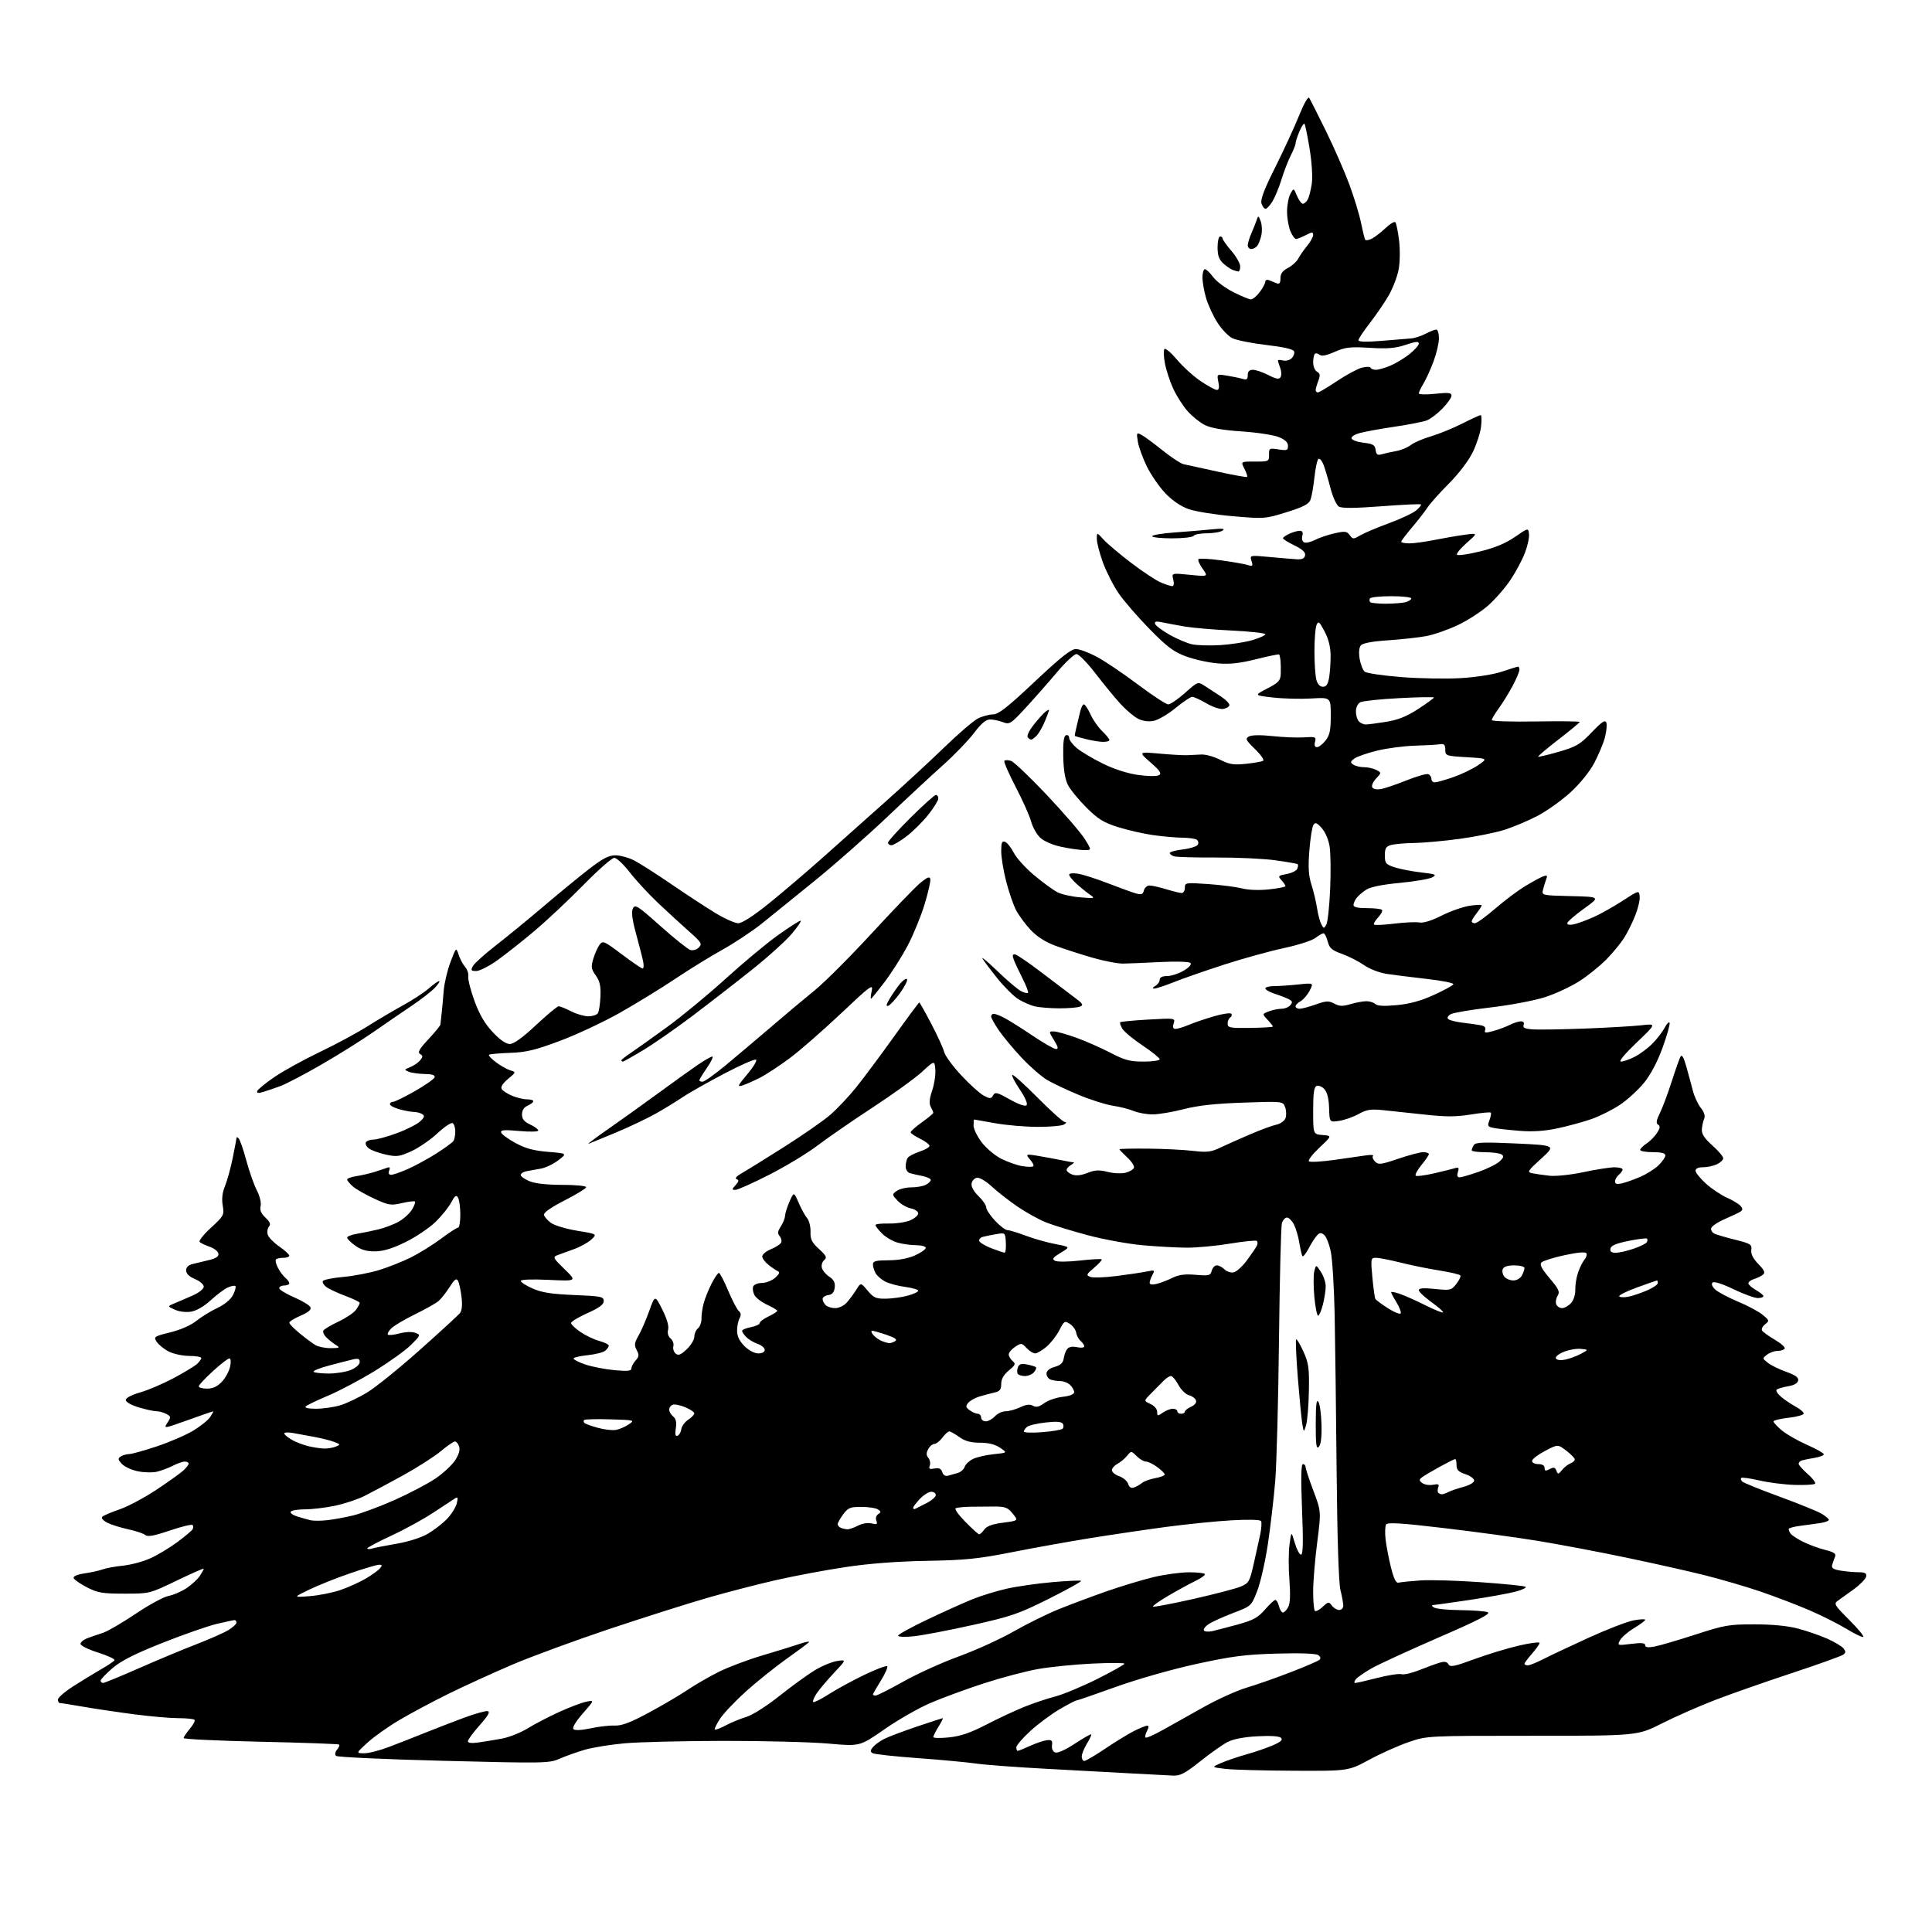 <?xml version="1.0" encoding="UTF-8" standalone="no"?>
<svg 
  version="1.1" 
  xmlns="http://www.w3.org/2000/svg" 
  xmlns:xlink="http://www.w3.org/1999/xlink" 
  xmlns:svg="http://www.w3.org/2000/svg"
  xmlns:rdf="http://www.w3.org/1999/02/22-rdf-syntax-ns#"
  xmlns:cc="http://creativecommons.org/ns#"
  xmlns:dc="http://purl.org/dc/elements/1.1/"
  viewBox="0 0 768 768"
  width="768"
  height="768"
>
<style>svg {background-color: white; }</style>"
<path stroke="none" fill="black" fill-rule="evenodd" d="M466.12,705.82C464.13,705.72 456.88,705.34 450.00,704.97C443.12,704.60 427.82,703.77 416.00,703.13C404.18,702.50 391.57,701.55 388.00,701.04C384.43,700.52 373.98,699.55 364.79,698.88C355.59,698.21 347.52,697.32 346.85,696.91C345.90,696.32 345.93,695.78 346.99,694.51C347.74,693.61 349.73,692.16 351.40,691.29C353.08,690.43 358.94,688.21 364.42,686.36C369.91,684.51 374.57,683.00 374.78,683.00C374.99,683.00 374.23,684.52 373.08,686.37C371.94,688.22 371.00,690.08 371.00,690.51C371.00,690.94 373.81,691.00 377.25,690.64C381.84,690.17 385.76,688.83 392.00,685.60C396.68,683.18 403.43,680.02 407.00,678.57C410.57,677.12 416.15,675.24 419.40,674.40C422.64,673.56 430.18,670.42 436.15,667.43C442.12,664.43 447.00,661.69 447.00,661.34C447.00,660.99 441.26,660.97 434.25,661.30C427.24,661.63 417.51,662.61 412.62,663.47C407.74,664.34 398.07,666.90 391.12,669.15C384.18,671.41 374.63,674.91 369.89,676.95C365.16,678.98 356.91,683.70 351.56,687.43C341.83,694.22 341.83,694.22 329.40,693.11C322.56,692.50 303.81,692.02 287.73,692.03C271.65,692.05 253.92,692.48 248.32,692.99C242.72,693.49 235.59,694.65 232.47,695.55C229.36,696.46 224.87,698.06 222.50,699.10C218.36,700.93 216.58,700.97 176.35,699.95C153.33,699.37 134.09,698.49 133.59,697.99C133.05,697.45 133.21,696.46 133.98,695.52C134.70,694.66 135.08,693.75 134.84,693.50C134.59,693.25 120.57,692.74 103.69,692.37C86.81,691.99 73.00,691.34 73.00,690.92C73.00,690.50 74.11,688.83 75.47,687.22C76.83,685.60 77.66,683.99 77.31,683.64C76.95,683.29 74.06,683.00 70.88,683.00C67.70,683.00 59.79,682.31 53.30,681.46C46.81,680.61 37.73,679.26 33.12,678.46C28.51,677.66 24.35,677.00 23.87,677.00C23.39,677.00 23.00,676.38 23.00,675.62C23.00,674.86 25.81,672.44 29.25,670.24C32.69,668.04 37.64,665.02 40.25,663.52C42.86,662.03 45.23,660.44 45.51,659.98C45.80,659.52 42.87,658.15 39.01,656.93C35.16,655.72 32.00,654.16 32.00,653.48C32.00,652.80 33.24,651.78 34.75,651.21C36.26,650.64 39.02,649.68 40.89,649.09C42.75,648.49 48.60,645.09 53.89,641.53C59.17,637.96 65.08,634.76 67.00,634.41C68.92,634.05 72.17,632.65 74.20,631.28C76.24,629.91 78.60,627.73 79.45,626.43C80.30,625.13 81.00,623.86 81.00,623.60C81.00,623.34 76.16,625.46 70.25,628.31C59.50,633.50 59.50,633.50 49.47,633.50C40.71,633.50 38.82,633.18 34.55,630.98C31.86,629.59 29.48,627.94 29.27,627.30C29.03,626.58 30.72,625.87 33.69,625.43C36.34,625.05 39.58,624.32 40.90,623.83C42.22,623.34 45.82,622.68 48.90,622.37C51.98,622.06 56.82,620.77 59.67,619.50C62.51,618.23 67.31,615.36 70.34,613.12C73.37,610.88 76.16,608.55 76.53,607.96C76.90,607.36 76.91,606.57 76.55,606.21C76.19,605.86 72.10,606.85 67.47,608.42C61.13,610.57 58.71,611.01 57.70,610.17C56.97,609.56 53.92,608.54 50.93,607.91C47.94,607.27 44.21,606.10 42.64,605.29C40.96,604.44 40.14,603.46 40.66,602.94C41.15,602.45 44.24,601.12 47.53,600.00C50.81,598.87 57.33,595.41 62.00,592.32C66.67,589.22 71.51,585.78 72.75,584.67C73.99,583.56 75.00,582.28 75.00,581.83C75.00,581.37 74.30,581.00 73.45,581.00C72.60,581.00 70.46,581.75 68.70,582.66C66.94,583.57 64.05,584.64 62.29,585.05C60.52,585.45 57.08,585.35 54.64,584.83C52.20,584.31 49.39,582.98 48.39,581.88C46.84,580.16 46.79,579.75 48.04,578.95C48.84,578.45 50.33,578.02 51.35,578.02C52.37,578.01 57.32,576.63 62.35,574.95C67.38,573.27 73.88,570.47 76.79,568.72C79.70,566.96 82.75,564.51 83.56,563.27C84.38,562.02 84.92,561.00 84.77,561.00C84.62,561.00 80.10,562.57 74.73,564.49C65.04,567.96 64.98,567.97 66.55,565.56C68.03,563.30 68.01,563.07 66.13,562.07C65.03,561.48 63.28,561.00 62.25,561.00C61.21,561.00 58.03,560.31 55.18,559.46C52.16,558.56 50.00,557.34 50.00,556.53C50.00,555.70 52.30,554.48 55.75,553.49C58.91,552.59 64.88,550.04 69.00,547.84C73.12,545.63 77.29,543.12 78.25,542.26C79.21,541.40 80.00,540.31 80.00,539.85C80.00,539.38 77.86,539.00 75.25,539.00C72.64,539.00 68.96,538.21 67.08,537.25C65.21,536.29 63.06,534.55 62.31,533.40C61.01,531.38 61.21,531.24 67.71,529.63C71.76,528.63 75.90,526.81 78.07,525.06C80.06,523.46 83.80,521.16 86.38,519.95C89.26,518.60 91.68,516.59 92.62,514.78C93.46,513.15 93.89,511.56 93.58,511.24C93.26,510.93 91.88,511.19 90.51,511.82C89.13,512.44 86.08,514.73 83.74,516.89C81.15,519.27 78.10,521.05 75.99,521.40C73.95,521.74 71.25,521.41 69.50,520.62C66.50,519.27 66.50,519.27 69.50,518.03C71.15,517.36 74.41,515.95 76.75,514.91C79.13,513.85 81.00,512.34 81.00,511.46C81.00,510.60 79.42,509.24 77.50,508.44C75.18,507.47 74.00,506.31 74.00,505.01C74.00,503.68 74.89,502.84 76.75,502.42C78.26,502.08 81.22,501.37 83.31,500.84C86.00,500.17 87.03,499.41 86.81,498.28C86.64,497.40 85.07,496.19 83.32,495.59C81.57,494.99 79.79,494.14 79.36,493.70C78.92,493.26 80.96,490.70 83.88,488.02C89.00,483.32 89.17,482.98 88.53,479.19C88.09,476.56 88.38,474.03 89.40,471.58C90.25,469.55 91.63,464.57 92.47,460.49C93.31,456.42 94.00,452.75 94.00,452.34C94.00,451.93 94.40,452.03 94.90,452.55C95.39,453.07 96.75,457.02 97.92,461.32C99.08,465.63 100.96,470.97 102.10,473.19C103.29,475.52 103.92,478.17 103.60,479.46C103.21,481.02 103.78,482.38 105.51,484.01C107.34,485.73 107.70,486.66 106.90,487.61C106.32,488.32 106.11,489.77 106.45,490.84C106.79,491.90 108.85,494.01 111.03,495.52C113.21,497.03 115.00,498.66 115.00,499.14C115.00,499.61 113.95,500.00 112.67,500.00C111.38,500.00 110.05,500.28 109.71,500.63C109.36,500.97 109.71,502.47 110.47,503.95C111.24,505.43 112.57,507.23 113.43,507.95C114.30,508.66 115.00,509.64 115.00,510.12C115.00,510.61 114.10,511.00 113.00,511.00C111.90,511.00 111.00,511.48 111.00,512.07C111.00,512.67 113.68,514.30 116.95,515.72C120.22,517.13 123.14,518.91 123.43,519.68C123.79,520.62 122.49,521.72 119.48,523.01C117.02,524.06 115.00,525.32 115.00,525.80C115.00,526.27 116.88,528.20 119.18,530.08C121.49,531.96 124.30,534.05 125.43,534.71C126.57,535.38 129.30,535.92 131.50,535.91C135.00,535.89 135.26,535.73 133.59,534.69C132.54,534.04 130.83,532.70 129.80,531.71C128.77,530.73 128.21,529.47 128.56,528.91C128.91,528.34 131.64,526.72 134.63,525.31C137.63,523.89 140.73,521.79 141.54,520.64C142.34,519.49 143.00,518.27 143.00,517.91C143.00,517.56 140.41,516.30 137.25,515.12C134.09,513.94 130.67,512.34 129.65,511.55C128.63,510.77 128.06,509.72 128.37,509.21C128.69,508.70 132.35,507.97 136.51,507.59C140.68,507.22 147.10,505.98 150.79,504.84C154.48,503.70 160.20,501.42 163.50,499.76C166.80,498.11 172.13,494.78 175.35,492.38C178.57,489.97 181.60,488.00 182.10,488.00C182.59,488.00 182.99,485.64 182.98,482.75C182.98,479.86 182.56,476.85 182.05,476.05C181.33,474.91 180.75,475.33 179.32,478.05C178.32,479.95 175.51,483.43 173.08,485.78C170.65,488.13 165.34,491.70 161.28,493.71C156.12,496.26 152.48,497.38 149.20,497.43C145.80,497.48 143.60,496.86 141.25,495.18C139.46,493.91 138.00,492.46 138.00,491.98C138.00,491.49 139.69,490.82 141.75,490.48C143.81,490.14 147.65,489.36 150.29,488.74C152.92,488.11 156.67,486.68 158.63,485.55C160.59,484.42 162.92,482.28 163.80,480.79C164.69,479.30 165.21,477.87 164.96,477.62C164.70,477.37 162.35,477.65 159.73,478.26C155.35,479.26 154.45,479.11 148.73,476.47C145.30,474.88 141.49,472.70 140.25,471.62C139.01,470.54 138.00,469.30 138.00,468.87C138.00,468.44 139.69,467.83 141.75,467.52C143.81,467.20 147.07,466.44 149.00,465.83C150.93,465.22 153.14,464.48 153.92,464.19C154.93,463.81 155.16,464.15 154.70,465.33C154.29,466.41 154.57,467.00 155.50,467.00C156.29,467.00 159.32,465.95 162.22,464.66C165.12,463.37 170.20,460.60 173.50,458.49C176.80,456.39 179.83,454.18 180.23,453.59C180.64,452.99 180.98,451.29 180.98,449.81C180.99,448.33 180.53,446.83 179.95,446.47C179.37,446.11 176.66,447.92 173.92,450.48C171.18,453.04 166.53,456.24 163.59,457.59C158.81,459.77 157.74,459.92 153.37,458.97C150.69,458.38 147.67,457.28 146.65,456.52C145.63,455.76 145.10,454.65 145.46,454.07C145.82,453.48 147.19,453.00 148.50,453.00C149.81,453.00 154.01,451.84 157.84,450.42C161.66,449.01 165.78,446.92 166.99,445.79C168.74,444.16 168.92,443.56 167.85,442.88C167.11,442.42 165.60,442.02 164.50,442.01C163.40,442.00 160.81,441.52 158.75,440.95C156.69,440.37 155.00,439.48 155.00,438.95C155.00,438.43 155.56,438.00 156.25,437.99C156.94,437.98 160.84,436.07 164.92,433.74C169.01,431.41 172.53,428.94 172.76,428.25C173.04,427.39 171.83,426.98 168.83,426.93C166.45,426.89 163.60,426.49 162.50,426.04C160.60,425.26 160.63,425.17 163.04,424.21C164.44,423.66 166.21,422.45 166.98,421.53C168.16,420.10 168.17,419.72 166.99,418.99C165.91,418.33 166.66,417.01 170.30,413.11C172.89,410.35 175.03,407.73 175.07,407.29C175.11,406.86 175.32,404.93 175.54,403.00C175.76,401.07 176.13,397.02 176.36,394.00C176.59,390.98 177.80,385.80 179.05,382.50C181.33,376.50 181.33,376.50 182.30,379.50C182.83,381.15 183.99,383.34 184.88,384.36C185.77,385.38 186.35,387.13 186.16,388.24C185.98,389.35 187.08,393.69 188.61,397.88C190.55,403.22 192.71,406.92 195.83,410.25C198.73,413.35 201.10,415.00 202.66,415.00C204.25,415.00 207.72,412.50 213.06,407.50C217.48,403.38 221.53,400.00 222.08,400.00C222.63,400.00 224.84,400.90 227.00,402.00C229.16,403.10 232.26,404.00 233.90,404.00C235.54,404.00 237.24,403.44 237.67,402.75C238.11,402.06 238.56,399.07 238.69,396.10C238.87,391.96 238.43,390.01 236.83,387.76C235.01,385.20 234.88,384.34 235.84,381.14C236.45,379.12 237.56,376.62 238.31,375.59C239.61,373.81 240.08,374.01 247.18,379.36C251.30,382.46 255.03,385.00 255.45,385.00C255.88,385.00 255.98,383.76 255.67,382.25C255.37,380.74 254.11,375.82 252.88,371.32C251.31,365.59 250.92,362.54 251.57,361.15C252.42,359.35 253.41,359.98 262.50,368.09C268.00,372.99 273.34,377.27 274.36,377.60C275.43,377.95 276.89,377.54 277.79,376.64C279.21,375.22 278.86,374.63 273.95,370.29C270.97,367.65 265.44,362.57 261.65,359.00C257.87,355.43 252.77,349.91 250.33,346.75C247.88,343.59 245.12,341.00 244.19,341.00C243.26,341.00 237.75,345.85 231.95,351.76C226.15,357.68 217.38,365.92 212.45,370.07C207.53,374.22 200.84,379.50 197.59,381.81C194.34,384.11 190.61,386.00 189.30,386.00C187.26,386.00 187.08,385.73 187.97,384.05C188.54,382.98 192.66,379.27 197.13,375.80C201.59,372.34 210.17,365.31 216.20,360.18C222.22,355.05 230.32,348.42 234.18,345.43C239.56,341.27 242.01,340.00 244.64,340.00C246.53,340.00 249.87,340.91 252.06,342.03C254.24,343.14 260.86,347.36 266.77,351.41C272.67,355.45 280.55,360.61 284.27,362.88C287.99,365.15 292.13,367.00 293.46,367.00C294.99,367.00 299.49,364.10 305.69,359.10C311.09,354.75 320.72,346.54 327.11,340.85C333.49,335.16 344.74,325.13 352.11,318.57C359.47,312.02 370.00,302.29 375.50,296.96C381.00,291.63 386.94,286.53 388.70,285.63C390.46,284.74 393.16,284.00 394.70,283.99C396.91,283.98 400.42,281.23 411.30,270.99C421.58,261.32 425.76,258.00 427.66,258.00C429.07,258.00 432.80,259.38 435.95,261.06C439.11,262.74 446.45,267.69 452.27,272.06C458.09,276.43 463.54,280.00 464.39,280.00C465.24,280.00 468.24,277.95 471.06,275.45C476.16,270.91 476.20,270.90 478.84,272.62C480.30,273.56 483.20,275.46 485.28,276.82C487.36,278.19 488.90,279.80 488.70,280.40C488.51,281.01 487.35,281.65 486.14,281.82C484.92,282.00 481.95,280.99 479.54,279.57C477.12,278.16 474.59,277.00 473.92,277.00C473.25,277.00 470.26,279.01 467.27,281.47C464.29,283.93 460.36,286.22 458.54,286.56C456.45,286.95 454.18,286.63 452.32,285.67C450.71,284.83 447.61,282.21 445.43,279.83C443.25,277.45 438.78,272.01 435.51,267.75C432.24,263.49 428.82,260.00 427.92,260.00C427.01,260.00 423.52,263.26 420.15,267.25C416.79,271.24 411.21,277.57 407.76,281.32C401.79,287.80 401.34,288.08 398.68,287.07C397.13,286.48 394.83,286.00 393.56,286.00C391.93,286.00 390.04,287.59 387.18,291.38C384.95,294.34 379.41,300.07 374.88,304.13C370.34,308.18 360.30,317.51 352.57,324.86C344.83,332.20 332.06,343.45 324.19,349.86C316.32,356.26 306.73,364.01 302.89,367.09C299.05,370.16 291.99,374.85 287.20,377.51C282.42,380.17 274.00,385.36 268.50,389.04C263.00,392.73 253.13,398.79 246.56,402.51C239.99,406.23 229.19,411.30 222.56,413.77C212.66,417.47 209.10,418.32 202.69,418.53C198.39,418.68 194.65,419.02 194.37,419.30C194.09,419.57 195.36,420.92 197.18,422.28C199.01,423.65 201.56,425.09 202.85,425.48C205.19,426.20 205.19,426.20 201.93,428.92C199.80,430.69 198.94,432.09 199.45,432.92C199.89,433.63 201.75,434.83 203.59,435.60C205.43,436.37 208.08,437.00 209.47,437.00C210.86,437.00 212.00,437.34 212.00,437.76C212.00,438.18 210.99,438.97 209.75,439.51C208.28,440.16 207.50,441.37 207.50,443.00C207.50,444.84 208.35,445.90 210.73,447.00C212.50,447.82 213.97,448.90 213.98,449.39C213.99,449.89 210.68,449.98 206.40,449.59C200.38,449.04 198.89,449.17 199.21,450.20C199.44,450.91 202.02,452.80 204.94,454.38C208.90,456.53 212.18,457.42 217.87,457.88C225.50,458.50 225.50,458.50 221.92,461.24C219.95,462.75 216.80,464.24 214.92,464.56C213.04,464.87 210.49,465.34 209.25,465.58C208.01,465.83 207.00,466.50 207.00,467.07C207.00,467.64 208.56,468.75 210.47,469.55C212.67,470.47 217.41,471.00 223.47,471.00C228.71,471.00 233.00,471.41 233.00,471.91C233.00,472.41 229.17,474.77 224.48,477.16C219.22,479.84 216.07,482.03 216.23,482.89C216.38,483.66 217.62,485.11 219.00,486.11C220.38,487.12 225.08,488.53 229.45,489.24C237.41,490.54 237.41,490.54 235.03,492.75C233.73,493.97 230.60,495.69 228.08,496.58C225.56,497.47 222.60,498.55 221.50,498.98C219.68,499.70 219.94,500.19 224.42,504.53C229.35,509.30 229.35,509.30 218.17,508.77C211.52,508.45 207.00,508.62 207.00,509.18C207.00,509.69 209.13,511.06 211.74,512.21C215.36,513.81 219.25,514.42 228.24,514.79C238.97,515.23 240.00,515.44 240.00,517.18C240.00,518.56 238.20,519.89 233.50,522.00C229.93,523.60 227.00,525.37 227.00,525.92C227.00,526.48 228.69,528.08 230.75,529.49C232.81,530.89 236.19,532.50 238.25,533.06C240.31,533.62 242.00,534.45 242.00,534.92C242.00,535.38 241.36,536.29 240.57,536.94C239.78,537.60 236.63,538.39 233.57,538.71C230.51,539.02 228.00,539.62 228.00,540.05C228.00,540.47 230.12,541.54 232.72,542.42C235.31,543.30 240.49,544.31 244.22,544.66C249.47,545.15 251.00,544.99 251.00,543.97C251.00,543.25 251.75,541.83 252.66,540.82C254.05,539.28 254.12,538.60 253.09,536.67C252.05,534.72 252.17,533.82 253.83,530.93C254.91,529.04 256.82,524.64 258.08,521.13C260.35,514.77 260.35,514.77 263.25,520.51C265.09,524.13 265.95,527.08 265.59,528.51C265.23,529.92 265.61,531.26 266.58,532.07C267.44,532.78 267.93,534.16 267.67,535.14C267.42,536.12 267.83,537.44 268.58,538.07C269.66,538.96 270.62,538.59 272.98,536.36C274.64,534.79 276.00,532.55 276.00,531.38C276.00,530.20 276.65,528.70 277.45,528.04C278.25,527.38 278.88,525.63 278.85,524.17C278.81,522.70 279.21,519.92 279.74,518.00C280.26,516.08 281.67,512.59 282.86,510.25C284.06,507.91 285.37,506.00 285.77,506.00C286.17,506.01 287.83,509.18 289.46,513.06C291.10,516.94 293.00,520.58 293.69,521.16C294.58,521.90 294.67,522.76 293.98,524.04C293.44,525.05 293.00,527.28 293.00,529.01C293.00,531.15 293.93,533.09 295.92,535.08C297.64,536.80 299.91,538.00 301.42,538.00C302.97,538.00 304.00,537.44 304.00,536.60C304.00,535.83 302.74,534.75 301.19,534.22C299.64,533.68 297.62,532.48 296.69,531.55C295.76,530.62 295.00,529.49 295.00,529.04C295.00,528.59 296.57,527.93 298.50,527.57C300.43,527.20 302.00,526.47 302.00,525.94C302.00,525.40 303.57,524.22 305.50,523.30C307.43,522.38 308.99,521.38 308.97,521.06C308.96,520.75 307.15,519.67 304.96,518.66C302.77,517.65 300.50,515.93 299.91,514.83C299.33,513.74 299.09,512.20 299.39,511.42C299.69,510.64 301.25,510.00 302.86,510.00C304.46,510.00 306.84,509.07 308.14,507.94C309.69,506.58 310.09,505.70 309.30,505.37C308.64,505.09 306.95,503.96 305.55,502.86C304.15,501.76 303.00,500.22 303.00,499.44C303.00,498.66 304.52,497.39 306.38,496.62C308.24,495.84 310.07,494.69 310.46,494.06C310.85,493.43 310.63,492.26 309.97,491.46C309.02,490.31 309.10,489.49 310.38,487.54C311.27,486.18 312.03,484.27 312.07,483.29C312.11,482.30 312.92,479.75 313.86,477.62C315.58,473.74 315.58,473.74 317.48,478.12C318.52,480.53 320.04,483.29 320.85,484.26C321.66,485.22 322.26,487.65 322.19,489.65C322.08,492.61 322.69,493.87 325.56,496.49C328.50,499.19 328.84,499.89 327.64,500.89C326.85,501.54 326.43,502.94 326.71,503.99C326.98,505.04 328.31,506.63 329.66,507.52C331.45,508.69 332.04,509.86 331.81,511.81C331.59,513.72 330.85,514.59 329.25,514.82C328.01,515.00 327.00,515.69 327.00,516.37C327.00,517.05 327.54,518.14 328.20,518.80C328.86,519.46 330.58,520.00 332.03,520.00C333.49,520.00 335.53,519.01 336.64,517.75C337.74,516.51 339.43,514.22 340.41,512.65C342.18,509.79 342.18,509.79 344.91,513.06C347.26,515.88 348.24,516.31 352.11,516.25C354.58,516.22 358.48,515.68 360.80,515.05C363.11,514.43 365.00,513.55 365.00,513.09C365.00,512.63 362.68,511.95 359.84,511.57C357.01,511.20 353.42,510.23 351.87,509.43C350.33,508.63 348.60,507.11 348.03,506.06C347.46,505.00 347.00,503.43 347.00,502.57C347.00,501.31 348.25,501.00 353.25,500.98C357.25,500.96 361.03,500.26 363.75,499.03C366.09,497.97 368.00,496.63 368.00,496.05C368.00,495.47 366.31,495.00 364.25,494.99C362.19,494.99 358.87,494.54 356.87,493.98C354.88,493.43 352.07,491.79 350.62,490.35C349.18,488.91 348.00,487.39 348.00,486.98C348.00,486.57 350.36,486.30 353.25,486.37C356.14,486.44 359.96,485.88 361.75,485.13C363.54,484.37 365.00,483.13 365.00,482.35C365.00,481.58 363.68,480.69 362.07,480.36C360.46,480.04 358.10,478.67 356.82,477.31C354.54,474.88 354.54,474.81 356.44,473.42C357.51,472.64 360.13,472.00 362.26,472.00C364.39,472.00 367.00,471.53 368.07,470.96C369.13,470.40 370.00,469.53 370.00,469.04C370.00,468.56 368.54,467.86 366.75,467.50C364.96,467.15 362.71,466.63 361.75,466.36C360.76,466.08 360.01,464.92 360.02,463.68C360.02,462.48 360.37,460.96 360.80,460.30C361.22,459.63 363.34,458.51 365.52,457.80C367.69,457.08 369.48,456.05 369.49,455.50C369.49,454.95 367.81,453.68 365.75,452.67C363.69,451.66 362.00,450.50 362.00,450.09C362.00,449.68 364.02,447.88 366.50,446.11C368.98,444.33 371.00,442.65 371.00,442.37C371.00,442.10 370.55,441.02 369.99,439.99C369.28,438.65 369.44,436.79 370.55,433.50C371.41,430.97 371.98,427.23 371.81,425.20C371.50,421.50 371.50,421.50 366.50,426.09C363.75,428.61 354.98,434.94 347.00,440.17C339.02,445.39 329.12,452.22 325.00,455.34C320.88,458.47 312.20,463.72 305.72,467.01C299.24,470.31 293.21,473.00 292.31,473.00C290.85,473.00 290.86,472.82 292.41,471.10C293.73,469.64 293.82,469.10 292.81,468.74C292.01,468.45 292.79,467.54 294.82,466.38C296.65,465.35 304.19,460.68 311.58,456.00C318.96,451.32 327.26,445.56 330.01,443.19C332.76,440.82 337.43,435.87 340.38,432.19C343.34,428.51 350.10,419.43 355.42,412.00C360.73,404.57 365.24,398.50 365.42,398.50C365.61,398.50 367.77,402.33 370.21,407.00C372.66,411.68 374.97,416.73 375.34,418.23C375.72,419.73 378.80,423.92 382.19,427.54C385.58,431.17 389.60,434.78 391.13,435.57C393.59,436.84 394.00,436.82 394.79,435.40C395.58,434.00 396.40,434.21 401.41,437.04C404.89,439.00 407.49,439.91 408.05,439.35C408.61,438.79 407.57,436.35 405.40,433.13C403.44,430.22 402.08,427.58 402.39,427.28C402.69,426.98 407.24,431.07 412.49,436.36C417.75,441.66 422.60,446.01 423.28,446.02C424.06,446.03 423.96,446.38 423.00,447.00C422.18,447.53 417.45,447.96 412.50,447.95C407.55,447.94 399.90,447.28 395.50,446.48C391.10,445.69 387.39,445.03 387.25,445.02C387.11,445.01 387.00,446.09 387.00,447.42C387.00,448.75 388.46,451.76 390.25,454.10C392.04,456.44 395.52,459.37 398.00,460.62C400.48,461.87 404.22,463.19 406.32,463.55C408.42,463.90 410.40,463.93 410.73,463.61C411.05,463.28 410.50,462.11 409.51,461.01C408.12,459.48 408.03,459.00 409.10,459.00C409.87,459.00 413.65,459.60 417.50,460.34C421.35,461.07 424.84,461.75 425.25,461.84C425.66,461.93 426.34,462.01 426.75,462.03C427.16,462.05 426.71,462.52 425.75,463.08C424.79,463.64 424.00,464.54 424.00,465.08C424.00,465.62 425.01,466.45 426.25,466.91C427.72,467.46 429.80,467.24 432.27,466.26C435.26,465.08 436.91,464.99 440.32,465.85C442.71,466.45 445.89,466.59 447.49,466.16C449.07,465.74 450.55,464.85 450.77,464.18C451.00,463.51 449.79,461.67 448.09,460.08C446.39,458.50 445.00,457.04 445.00,456.85C445.00,456.66 450.06,456.54 456.25,456.60C462.44,456.65 470.48,457.05 474.12,457.48C479.81,458.15 481.37,457.97 485.12,456.18C487.53,455.04 492.88,452.65 497.00,450.89C501.12,449.12 505.80,447.40 507.39,447.07C508.99,446.73 510.61,445.57 511.01,444.48C511.41,443.39 511.34,441.43 510.86,440.13C509.98,437.76 509.98,437.76 494.24,438.31C483.07,438.69 476.18,439.45 470.50,440.92C466.10,442.05 460.57,442.99 458.22,442.99C455.86,443.00 452.48,442.39 450.70,441.65C448.92,440.91 445.22,439.96 442.48,439.56C439.74,439.15 433.69,437.25 429.03,435.33C424.38,433.40 418.66,430.72 416.34,429.35C414.02,427.99 409.43,424.00 406.14,420.49C402.86,416.98 398.78,412.09 397.09,409.63C395.39,407.16 394.00,404.66 394.00,404.07C394.00,403.48 394.47,403.00 395.05,403.00C395.63,403.00 397.51,403.73 399.23,404.62C400.95,405.51 405.96,408.66 410.36,411.62C414.75,414.58 418.98,417.00 419.76,417.00C420.82,417.00 420.64,416.15 419.00,413.50C416.86,410.03 416.86,410.00 418.86,410.00C419.97,410.00 423.98,411.12 427.77,412.48C431.56,413.85 437.69,416.55 441.40,418.48C447.07,421.44 449.17,422.00 454.57,422.00C458.11,422.00 461.00,421.58 461.00,421.08C461.00,420.57 457.96,418.12 454.25,415.64C450.54,413.16 446.91,410.16 446.18,408.97C445.46,407.78 445.06,406.60 445.31,406.35C445.56,406.10 450.60,405.63 456.50,405.29C467.16,404.69 467.23,404.70 466.55,406.84C466.06,408.37 466.29,409.00 467.31,409.00C468.11,409.00 470.50,408.27 472.63,407.37C474.76,406.47 479.31,404.93 482.74,403.94C486.17,402.96 489.21,402.53 489.50,403.01C489.79,403.48 489.58,404.14 489.02,404.49C488.46,404.84 488.00,405.93 488.00,406.92C488.00,408.54 488.95,408.72 497.00,408.61C501.95,408.55 506.00,408.30 506.00,408.06C506.00,407.82 505.03,406.60 503.85,405.35C501.71,403.06 501.71,403.06 504.42,402.03C505.91,401.46 508.17,401.00 509.44,401.00C510.71,401.00 512.29,400.36 512.94,399.57C513.89,398.43 513.76,397.95 512.31,397.20C511.32,396.69 508.81,395.72 506.75,395.05C504.69,394.39 503.00,393.43 503.00,392.92C503.00,392.42 504.51,392.00 506.35,392.00C508.20,392.00 512.52,391.71 515.96,391.35C522.21,390.69 522.21,390.69 520.59,393.82C519.71,395.54 518.08,397.42 516.99,398.01C515.90,398.59 515.00,399.50 515.00,400.04C515.00,400.57 515.73,401.00 516.62,401.00C517.50,401.00 520.40,400.23 523.04,399.29C527.20,397.81 528.20,397.77 530.41,398.95C532.46,400.05 533.75,400.09 536.85,399.16C538.99,398.52 541.83,398.00 543.17,398.00C544.50,398.00 546.11,398.51 546.72,399.12C547.49,399.89 550.23,400.03 555.23,399.56C560.40,399.07 564.85,397.85 570.04,395.48C574.13,393.62 577.60,391.71 577.75,391.24C577.91,390.76 573.19,389.82 567.27,389.15C561.35,388.47 554.17,387.57 551.33,387.15C548.34,386.70 544.48,385.22 542.19,383.63C540.01,382.12 536.06,380.11 533.42,379.17C529.42,377.74 528.47,376.90 527.78,374.22C527.32,372.45 526.57,371.00 526.11,371.00C525.65,371.00 524.20,371.84 522.88,372.86C521.57,373.88 515.92,375.70 510.32,376.89C504.72,378.09 494.05,381.04 486.61,383.45C479.16,385.86 470.17,388.99 466.62,390.42C463.07,391.84 459.56,392.99 458.83,392.97C457.98,392.95 458.13,392.57 459.25,391.92C460.21,391.36 461.00,390.25 461.00,389.45C461.00,388.51 462.04,388.00 463.94,388.00C465.56,388.00 468.52,387.04 470.51,385.86C472.74,384.55 473.77,383.37 473.20,382.80C472.67,382.27 467.59,382.11 461.38,382.42C455.40,382.73 448.70,383.01 446.50,383.04C444.30,383.08 438.66,381.99 433.97,380.62C429.28,379.25 422.75,377.14 419.47,375.92C415.52,374.46 412.20,372.32 409.65,369.61C407.54,367.35 404.92,363.78 403.84,361.67C402.76,359.56 401.00,354.43 399.94,350.26C398.87,346.09 398.00,340.74 398.00,338.37C398.00,334.90 398.30,334.18 399.54,334.65C400.39,334.98 401.95,336.94 403.00,339.00C404.05,341.07 407.70,345.09 411.11,347.93C414.51,350.77 418.65,353.80 420.31,354.66C421.97,355.52 426.06,356.44 429.41,356.71C435.45,357.20 435.48,357.19 433.00,355.45C431.62,354.48 429.26,352.55 427.75,351.16C426.24,349.77 425.00,348.20 425.00,347.68C425.00,347.16 426.58,347.00 428.54,347.31C430.49,347.63 435.78,349.32 440.29,351.07C444.81,352.82 449.78,354.63 451.35,355.09C453.74,355.78 454.29,355.60 454.72,353.96C455.00,352.88 456.01,352.00 456.96,352.00C457.91,352.00 460.89,352.67 463.59,353.49C466.29,354.31 469.06,354.98 469.75,354.99C470.44,355.00 471.00,354.05 471.00,352.89C471.00,350.86 471.31,350.81 480.25,351.43C485.34,351.78 491.40,352.56 493.72,353.16C496.22,353.80 500.59,353.96 504.47,353.54C508.06,353.16 511.00,352.57 511.00,352.25C511.00,351.92 510.28,350.86 509.40,349.89C507.91,348.24 508.04,348.08 511.48,347.44C513.50,347.06 515.40,346.11 515.70,345.33C516.00,344.55 516.08,343.74 515.87,343.54C515.67,343.33 511.67,342.63 507.00,341.98C502.32,341.33 491.75,340.84 483.50,340.88C475.25,340.92 467.71,340.71 466.75,340.41C465.79,340.11 465.00,339.51 465.00,339.07C465.00,338.64 467.33,338.00 470.17,337.67C473.02,337.33 475.70,336.49 476.12,335.80C476.55,335.11 476.36,334.21 475.70,333.79C475.04,333.37 472.48,333.01 470.00,333.00C467.52,332.98 462.35,332.52 458.50,331.99C454.65,331.45 448.35,330.02 444.50,328.81C438.72,327.00 436.52,325.64 431.89,321.03C428.80,317.95 425.50,313.93 424.55,312.09C423.39,309.85 422.77,306.11 422.66,300.73C422.55,295.09 422.87,292.57 423.75,292.27C424.44,292.03 425.00,292.51 425.00,293.33C425.00,294.15 426.36,295.97 428.03,297.37C429.69,298.77 434.32,301.53 438.31,303.50C442.81,305.73 448.15,307.45 452.36,308.05C456.14,308.59 459.83,308.64 460.67,308.16C461.89,307.48 461.22,306.47 457.34,303.07C452.50,298.82 452.50,298.82 461.00,299.58C465.68,300.00 470.62,300.28 472.00,300.20C473.38,300.12 475.89,300.00 477.59,299.93C479.28,299.85 482.64,300.79 485.04,302.02C488.67,303.87 490.38,304.14 495.28,303.63C498.52,303.29 501.60,302.75 502.12,302.42C502.64,302.10 501.19,300.01 498.90,297.79C495.20,294.19 494.92,293.62 496.47,292.76C497.54,292.16 501.12,292.10 505.85,292.61C510.06,293.07 515.70,293.29 518.39,293.11C522.95,292.81 523.25,292.94 522.74,294.90C522.38,296.26 522.66,297.00 523.52,297.00C524.25,297.00 525.79,295.81 526.93,294.37C528.59,292.25 529.00,290.30 529.00,284.46C529.00,277.19 529.00,277.19 521.25,277.66C516.99,277.91 510.12,277.74 506.00,277.27C498.50,276.42 498.50,276.42 503.75,273.69C508.37,271.29 509.01,270.58 509.12,267.73C509.18,265.95 509.13,263.60 509.02,262.50C508.90,261.40 508.66,260.35 508.48,260.16C508.31,259.98 504.19,260.82 499.34,262.04C492.78,263.68 488.85,264.11 484.01,263.70C480.43,263.40 474.80,262.16 471.50,260.95C466.56,259.13 463.99,257.21 457.00,250.08C452.32,245.32 446.78,238.92 444.67,235.84C442.57,232.77 439.76,227.25 438.42,223.58C437.09,219.91 436.00,215.70 436.00,214.23C436.00,211.55 436.00,211.55 438.75,214.55C440.26,216.20 445.22,220.38 449.77,223.83C454.31,227.29 459.59,230.77 461.49,231.56C463.38,232.35 465.41,233.00 465.99,233.00C466.62,233.00 466.78,231.96 466.38,230.38C465.73,227.77 465.73,227.77 473.01,228.50C480.30,229.23 480.30,229.23 478.04,226.06C476.80,224.31 476.07,222.60 476.42,222.25C476.77,221.90 480.75,222.12 485.28,222.73C489.80,223.35 494.56,224.17 495.86,224.57C497.99,225.22 498.15,225.06 497.50,222.99C496.77,220.69 496.77,220.69 504.63,221.41C508.96,221.81 513.84,222.22 515.47,222.32C517.58,222.45 518.55,222.00 518.79,220.77C519.04,219.55 517.79,218.39 514.57,216.82C512.06,215.60 510.00,214.31 510.00,213.96C510.00,213.61 511.15,212.80 512.55,212.16C513.95,211.52 515.80,211.00 516.66,211.00C517.76,211.00 518.07,211.63 517.69,213.06C517.38,214.28 517.70,215.33 518.49,215.63C519.22,215.91 521.16,215.45 522.81,214.60C524.45,213.75 527.92,212.58 530.52,212.00C534.64,211.07 535.40,211.16 536.54,212.72C537.78,214.41 538.00,214.41 540.76,212.79C542.36,211.85 547.46,209.70 552.09,208.00C556.71,206.31 561.58,204.03 562.89,202.94C564.21,201.84 565.09,200.76 564.85,200.52C564.62,200.28 557.55,200.61 549.15,201.25C538.47,202.06 533.37,202.10 532.19,201.36C531.26,200.79 529.76,197.43 528.85,193.91C527.94,190.38 526.70,186.24 526.10,184.69C525.50,183.14 524.61,182.13 524.12,182.43C523.63,182.73 522.91,185.99 522.52,189.69C522.12,193.38 521.41,197.42 520.94,198.66C520.28,200.40 518.12,201.52 511.45,203.60C502.96,206.25 502.58,206.28 490.15,205.21C483.19,204.61 475.29,203.35 472.59,202.41C469.45,201.32 466.10,199.06 463.29,196.12C460.87,193.60 457.56,188.81 455.92,185.49C454.29,182.17 452.67,177.72 452.32,175.61C451.73,171.96 451.80,171.82 453.78,172.88C454.93,173.50 458.69,176.26 462.14,179.03C465.59,181.80 469.33,184.26 470.45,184.51C471.58,184.76 477.64,186.08 483.93,187.46C490.22,188.84 495.54,189.80 495.75,189.58C495.97,189.36 495.48,187.90 494.67,186.32C493.19,183.46 493.19,183.46 498.84,183.48C504.35,183.50 504.50,183.43 504.46,180.77C504.43,178.17 504.60,178.07 508.21,178.65C511.55,179.18 512.00,179.01 512.00,177.24C512.00,175.84 510.85,174.76 508.25,173.72C506.19,172.90 499.55,171.89 493.50,171.49C486.08,170.99 481.33,170.16 478.91,168.94C476.93,167.94 473.82,165.42 472.01,163.35C470.19,161.28 467.64,157.28 466.35,154.45C465.06,151.63 463.58,147.11 463.07,144.41C462.56,141.71 462.48,139.15 462.89,138.73C463.31,138.30 465.57,140.23 467.91,143.01C470.25,145.79 474.49,149.62 477.32,151.53C480.16,153.44 483.03,155.00 483.71,155.00C484.57,155.00 484.76,154.03 484.32,151.85C483.69,148.69 483.69,148.69 487.59,149.30C489.74,149.63 492.51,150.20 493.75,150.56C495.59,151.11 496.00,150.84 496.00,149.12C496.00,147.65 496.63,147.00 498.04,147.00C499.16,147.00 501.92,147.94 504.18,149.09C507.33,150.70 508.45,150.89 509.05,149.92C509.47,149.23 509.41,147.59 508.91,146.27C508.41,144.95 508.00,143.62 508.00,143.32C508.00,143.01 508.91,143.00 510.02,143.29C511.13,143.58 512.68,143.17 513.48,142.38C514.27,141.59 514.69,140.36 514.42,139.65C514.10,138.82 510.11,137.91 503.30,137.12C497.45,136.44 491.37,135.21 489.78,134.39C488.19,133.56 485.55,130.78 483.91,128.19C482.27,125.61 480.27,121.28 479.46,118.57C478.66,115.86 478.00,112.14 478.00,110.32C478.00,108.49 478.44,107.00 478.97,107.00C479.50,107.00 480.97,108.40 482.22,110.10C483.47,111.81 487.07,114.51 490.22,116.10C493.37,117.70 496.55,119.00 497.28,119.00C498.02,119.00 499.61,117.67 500.81,116.04C502.02,114.41 503.00,112.56 503.00,111.93C503.00,111.30 503.67,111.06 504.50,111.39C505.32,111.73 506.67,112.27 507.50,112.61C508.60,113.05 509.00,112.53 509.00,110.63C509.00,108.78 509.84,107.62 511.97,106.52C513.60,105.67 515.47,103.97 516.12,102.74C516.77,101.51 518.36,99.23 519.65,97.67C520.94,96.12 522.00,94.19 522.00,93.40C522.00,92.15 521.59,92.16 519.05,93.47C517.43,94.31 515.68,95.00 515.17,95.00C514.66,95.00 513.65,93.57 512.93,91.83C512.21,90.08 511.62,86.60 511.63,84.08C511.63,81.56 512.22,78.41 512.94,77.09C514.24,74.68 514.24,74.68 515.57,77.84C516.31,79.58 517.36,81.00 517.92,81.00C518.47,81.00 519.35,80.21 519.87,79.25C520.38,78.29 521.10,75.47 521.46,73.00C521.84,70.38 521.48,64.57 520.59,59.11C519.74,53.94 518.82,49.49 518.54,49.21C518.26,48.92 517.35,50.32 516.51,52.31C515.68,54.31 515.00,56.42 515.00,57.02C515.00,57.62 514.15,59.77 513.10,61.80C512.06,63.84 510.41,68.09 509.44,71.26C508.47,74.42 506.85,78.36 505.85,80.01C504.85,81.65 503.60,83.00 503.08,83.00C502.56,83.00 501.83,82.04 501.46,80.88C500.98,79.36 502.55,75.23 506.92,66.51C510.29,59.77 514.55,50.54 516.38,46.00C518.38,41.05 520.01,38.21 520.46,38.93C520.87,39.59 523.81,45.44 527.01,51.94C530.21,58.43 534.39,67.97 536.31,73.12C538.23,78.28 540.34,85.20 541.01,88.50C541.68,91.80 542.42,94.84 542.67,95.25C542.92,95.67 544.11,95.50 545.31,94.88C546.51,94.27 548.96,92.38 550.74,90.70C552.51,89.01 554.28,87.95 554.67,88.33C555.05,88.71 555.71,91.96 556.15,95.56C556.59,99.27 556.52,104.27 555.97,107.17C555.44,109.96 553.68,114.56 552.07,117.37C550.45,120.19 547.08,125.14 544.56,128.37C542.05,131.60 540.00,134.69 540.00,135.25C540.00,135.91 543.19,135.99 549.25,135.49C554.34,135.07 559.62,134.64 561.00,134.53C562.38,134.42 564.94,133.58 566.70,132.67C568.46,131.75 570.37,131.00 570.95,131.00C571.53,131.00 572.00,132.56 572.00,134.46C572.00,136.37 571.03,140.53 569.84,143.71C568.65,146.89 566.85,150.84 565.84,152.49C564.83,154.15 564.01,155.89 564.00,156.37C564.00,156.84 566.92,156.92 570.50,156.54C575.79,155.97 577.00,156.11 577.00,157.27C577.00,158.05 575.37,160.37 573.39,162.41C571.40,164.46 568.60,166.58 567.16,167.13C565.73,167.67 560.04,168.79 554.53,169.60C549.01,170.42 542.78,171.54 540.69,172.10C538.49,172.68 537.04,173.62 537.26,174.31C537.48,174.96 539.65,175.72 542.08,176.00C545.78,176.42 546.55,176.88 546.83,178.85C547.10,180.73 547.59,181.07 549.33,180.56C550.52,180.21 553.08,179.65 555.00,179.31C556.92,178.97 559.54,177.89 560.82,176.90C562.10,175.91 565.67,174.37 568.76,173.47C571.85,172.57 577.43,170.30 581.17,168.42C584.90,166.54 588.24,165.00 588.61,165.00C588.97,165.00 589.03,167.02 588.75,169.49C588.48,171.95 586.99,176.56 585.45,179.74C583.79,183.14 579.91,188.25 575.96,192.22C572.28,195.91 568.46,200.19 567.47,201.72C566.48,203.25 563.72,206.80 561.34,209.61C558.95,212.42 557.00,215.00 557.00,215.36C557.00,215.71 558.46,216.00 560.25,216.00C562.04,216.00 566.65,215.37 570.50,214.59C574.35,213.82 579.75,212.90 582.50,212.54C587.50,211.88 587.50,211.88 583.00,215.84C580.52,218.02 578.82,220.13 579.22,220.53C579.61,220.93 583.74,220.33 588.40,219.19C594.19,217.78 598.55,215.97 602.18,213.46C607.50,209.79 607.50,209.79 607.80,212.25C607.97,213.60 607.25,216.95 606.21,219.70C605.16,222.45 602.62,227.24 600.56,230.34C598.51,233.44 594.55,238.02 591.77,240.52C588.99,243.02 583.52,246.58 579.61,248.44C575.70,250.30 570.02,252.28 567.00,252.85C563.98,253.42 557.13,254.17 551.80,254.53C545.47,254.95 541.70,255.66 540.95,256.56C540.24,257.41 540.07,259.43 540.48,261.91C540.85,264.10 541.76,266.39 542.51,267.01C543.25,267.62 549.85,268.59 557.18,269.16C564.51,269.73 575.18,269.91 580.90,269.55C586.95,269.18 593.75,268.10 597.12,266.96C600.32,265.88 603.18,265.00 603.47,265.00C603.76,265.00 604.00,265.57 604.00,266.26C604.00,266.95 602.82,269.76 601.37,272.51C599.92,275.25 597.45,279.28 595.87,281.45C594.29,283.62 593.00,285.78 593.00,286.24C593.00,286.71 600.88,286.96 610.50,286.79C620.13,286.63 627.98,286.73 627.95,287.00C627.92,287.27 624.12,290.42 619.51,293.98C614.90,297.54 611.27,300.60 611.45,300.79C611.63,300.97 615.32,300.09 619.64,298.84C626.60,296.83 628.10,295.95 632.72,291.12C636.72,286.94 638.07,286.03 638.53,287.23C638.86,288.09 638.61,290.75 637.98,293.15C637.34,295.54 635.43,300.12 633.73,303.33C631.89,306.79 628.07,311.51 624.30,314.96C620.81,318.16 614.93,322.36 611.23,324.30C607.53,326.24 601.58,328.75 598.00,329.88C594.42,331.01 586.42,332.62 580.22,333.46C574.01,334.31 565.91,335.04 562.22,335.10C558.52,335.15 554.38,335.51 553.00,335.89C550.95,336.46 550.50,337.21 550.50,340.04C550.50,343.16 550.87,343.61 554.39,344.77C556.53,345.47 561.25,346.38 564.89,346.80C570.70,347.47 571.24,347.71 569.38,348.75C568.21,349.40 562.40,350.40 556.47,350.96C549.53,351.61 544.76,352.58 543.09,353.66C541.67,354.59 539.95,356.06 539.28,356.92C538.61,357.79 538.05,359.06 538.03,359.75C538.01,360.60 539.72,361.00 543.33,361.00C546.27,361.00 548.97,361.30 549.34,361.68C549.71,362.05 549.04,363.40 547.84,364.67C546.64,365.95 545.91,367.24 546.21,367.54C546.51,367.84 550.12,367.67 554.24,367.16C558.36,366.65 562.85,366.44 564.22,366.70C565.79,367.00 569.03,366.00 572.99,364.01C576.44,362.26 581.46,360.49 584.13,360.07C586.81,359.64 588.99,359.57 588.98,359.90C588.97,360.23 588.08,361.62 587.00,363.00C585.92,364.38 585.03,365.84 585.02,366.25C585.01,366.66 585.59,367.00 586.32,367.00C587.05,367.00 590.67,364.38 594.38,361.18C598.08,357.98 603.45,353.95 606.31,352.23C609.16,350.51 612.37,348.77 613.42,348.37C614.98,347.79 615.22,347.99 614.67,349.42C614.30,350.39 613.72,352.25 613.40,353.56C612.80,355.93 612.80,355.93 624.50,356.22C636.20,356.50 636.20,356.50 629.60,361.24C625.97,363.85 623.00,366.45 623.00,367.01C623.00,367.62 624.13,367.78 625.75,367.41C627.26,367.06 630.75,365.77 633.50,364.55C636.25,363.32 641.42,360.41 645.00,358.09C651.46,353.89 651.50,353.87 651.80,356.26C651.97,357.59 651.19,360.99 650.07,363.83C648.95,366.66 646.96,370.69 645.65,372.77C644.33,374.85 641.20,378.67 638.67,381.27C636.15,383.86 631.29,387.80 627.87,390.00C624.45,392.21 618.19,395.12 613.95,396.45C609.72,397.79 600.06,399.61 592.49,400.48C584.91,401.36 577.84,402.55 576.75,403.13C575.59,403.75 575.15,404.55 575.68,405.08C576.18,405.58 578.81,406.24 581.54,406.55C584.27,406.87 587.50,407.33 588.71,407.57C590.14,407.86 590.73,408.53 590.38,409.45C589.92,410.65 590.46,410.71 593.66,409.83C595.77,409.25 598.72,408.15 600.20,407.39C601.69,406.63 603.65,406.00 604.56,406.00C605.59,406.00 606.01,406.54 605.66,407.45C605.24,408.54 606.13,408.96 609.30,409.20C611.61,409.36 620.92,409.21 630.00,408.87C639.08,408.52 649.20,407.93 652.50,407.56C658.50,406.88 658.50,406.88 650.59,414.44C645.69,419.12 643.33,422.00 644.38,422.00C645.31,422.00 647.77,421.14 649.84,420.08C651.91,419.02 655.08,416.66 656.89,414.83C658.69,413.00 660.88,410.15 661.75,408.50C662.61,406.85 663.49,406.00 663.70,406.60C663.90,407.21 662.64,411.66 660.89,416.49C658.88,422.05 656.18,427.16 653.56,430.39C651.29,433.20 646.99,437.13 644.03,439.13C641.07,441.12 635.91,443.71 632.57,444.87C629.23,446.03 623.12,447.69 619.00,448.56C613.87,449.64 609.13,449.94 604.00,449.52C599.88,449.19 595.29,448.68 593.80,448.39C591.37,447.91 591.20,447.61 592.08,445.29C592.62,443.88 592.85,442.52 592.61,442.28C592.36,442.03 588.77,442.37 584.63,443.04C578.77,443.99 574.73,443.99 566.30,443.06C560.36,442.41 552.88,441.61 549.68,441.29C544.91,440.81 543.19,441.09 540.12,442.81C538.06,443.97 534.60,445.20 532.44,445.54C528.50,446.16 528.50,446.16 528.34,440.50C528.23,436.80 527.59,434.21 526.49,432.99C525.57,431.97 524.18,431.38 523.41,431.67C522.34,432.08 522.00,434.45 522.00,441.55C522.00,450.88 522.00,450.88 525.75,451.19C529.50,451.50 529.50,451.50 524.52,456.18C521.78,458.76 519.88,461.21 520.30,461.63C520.72,462.05 525.21,461.81 530.28,461.10C535.35,460.39 541.08,459.57 543.00,459.28C544.92,458.99 546.18,459.09 545.80,459.50C545.41,459.91 545.77,460.91 546.60,461.74C547.94,463.08 548.95,462.96 555.82,460.62C560.06,459.18 564.54,458.00 565.77,458.00C567.00,458.00 568.00,458.35 568.00,458.77C568.00,459.20 566.64,461.19 564.98,463.20C563.33,465.22 562.35,467.10 562.81,467.38C563.27,467.67 566.54,467.24 570.08,466.42C573.61,465.61 577.33,464.68 578.35,464.37C579.86,463.91 580.08,464.19 579.53,465.90C579.09,467.31 579.30,468.00 580.18,468.01C580.91,468.02 584.32,467.03 587.77,465.82C591.21,464.61 594.97,462.75 596.11,461.68C597.78,460.13 597.92,459.57 596.85,458.88C596.11,458.42 593.14,458.02 590.25,458.02C587.36,458.01 585.01,457.66 585.02,457.25C585.02,456.84 585.41,455.90 585.88,455.16C586.57,454.07 589.80,453.96 602.60,454.55C618.46,455.29 618.46,455.29 612.62,460.60C607.18,465.54 606.94,465.94 609.14,466.39C610.44,466.66 613.50,467.10 615.93,467.37C618.44,467.65 624.31,467.03 629.43,465.95C634.42,464.89 639.96,464.02 641.75,464.02C643.54,464.01 645.00,464.39 645.00,464.88C645.00,465.36 644.33,466.32 643.50,467.00C642.67,467.68 642.00,468.87 642.00,469.64C642.00,470.65 642.76,470.86 644.75,470.40C646.26,470.05 649.52,468.89 652.00,467.83C654.48,466.76 657.74,464.71 659.25,463.26C660.76,461.81 662.00,460.04 662.00,459.31C662.00,458.40 660.46,458.00 657.00,458.00C654.25,458.00 652.00,457.60 652.00,457.12C652.00,456.63 653.12,455.50 654.49,454.60C655.85,453.71 657.73,451.82 658.66,450.40C659.93,448.46 660.04,447.65 659.13,447.08C658.22,446.52 658.40,445.36 659.85,442.42C660.91,440.26 663.00,434.68 664.50,430.00C666.00,425.32 667.58,420.84 668.02,420.04C668.58,419.02 669.29,420.24 670.36,424.04C671.20,427.04 672.37,431.35 672.95,433.62C673.53,435.89 674.95,438.94 676.10,440.40C677.48,442.15 677.93,443.65 677.42,444.78C677.00,445.73 676.59,447.62 676.51,449.00C676.41,450.79 677.59,452.59 680.68,455.33C683.06,457.44 685.00,459.73 685.00,460.42C685.00,461.11 683.85,462.20 682.45,462.84C681.05,463.48 678.58,464.00 676.95,464.00C675.11,464.00 674.00,464.52 674.00,465.38C674.00,466.14 675.86,468.45 678.13,470.50C680.40,472.55 684.16,475.07 686.50,476.10C688.83,477.13 691.27,478.62 691.92,479.40C692.83,480.50 692.80,481.01 691.80,481.66C691.09,482.12 688.25,483.47 685.50,484.66C682.75,485.85 680.37,487.48 680.20,488.28C680.04,489.09 680.71,490.08 681.70,490.50C682.69,490.91 686.42,491.98 690.00,492.87C695.90,494.35 696.47,494.72 696.17,496.87C695.94,498.46 696.86,500.29 698.96,502.46C701.41,504.99 701.81,505.91 700.79,506.72C700.08,507.29 698.49,508.07 697.25,508.44C696.01,508.82 695.00,509.58 695.00,510.11C695.00,510.65 696.35,511.86 697.99,512.80C699.64,513.73 700.99,514.84 700.99,515.25C701.00,515.66 699.97,516.00 698.72,516.00C697.47,516.00 693.12,514.41 689.06,512.46C684.56,510.30 681.32,509.28 680.76,509.84C680.19,510.41 680.62,511.49 681.86,512.63C682.98,513.66 687.04,515.81 690.89,517.42C694.74,519.02 699.15,521.38 700.69,522.66C703.38,524.89 703.42,525.05 701.65,526.43C700.63,527.22 700.09,528.34 700.45,528.92C700.81,529.50 703.11,531.15 705.55,532.58C708.00,534.02 709.75,535.60 709.44,536.10C709.13,536.59 707.87,537.00 706.63,537.00C705.39,537.00 703.51,537.67 702.44,538.49C700.53,539.95 700.54,540.01 702.78,541.76C704.03,542.75 707.32,544.35 710.09,545.34C713.75,546.64 715.03,547.58 714.80,548.80C714.60,549.86 713.11,550.69 710.73,551.08C708.67,551.41 706.65,552.02 706.24,552.43C705.83,552.84 706.68,554.14 708.11,555.34C709.55,556.53 712.14,558.27 713.86,559.20C715.59,560.14 717.00,561.36 717.00,561.90C717.00,562.45 714.30,563.21 711.00,563.58C707.70,563.95 705.00,564.61 705.00,565.04C705.00,565.47 706.46,567.06 708.25,568.57C710.04,570.08 714.54,572.66 718.25,574.31C721.96,575.95 725.00,577.66 725.00,578.10C725.00,578.55 723.31,579.19 721.25,579.53C719.19,579.88 716.94,580.33 716.25,580.55C715.56,580.76 715.00,581.35 715.00,581.87C715.00,582.38 716.62,584.22 718.61,585.96C720.59,587.70 721.90,589.43 721.51,589.81C721.13,590.19 717.50,590.40 713.45,590.28C709.39,590.16 703.07,589.36 699.39,588.51C695.71,587.66 692.46,587.20 692.17,587.50C691.87,587.79 692.05,588.44 692.57,588.94C693.08,589.44 699.73,592.13 707.35,594.92C714.97,597.72 722.51,600.78 724.10,601.72C725.70,602.66 727.00,603.76 727.00,604.17C727.00,604.58 725.54,605.13 723.75,605.41C721.96,605.69 718.36,606.18 715.75,606.52C713.14,606.85 711.01,607.43 711.02,607.81C711.02,608.19 711.36,609.00 711.77,609.62C712.17,610.23 714.35,611.67 716.62,612.82C718.88,613.96 722.84,615.43 725.42,616.08C729.13,617.02 729.97,617.60 729.44,618.88C729.07,619.77 728.56,621.22 728.31,622.11C727.96,623.32 728.78,623.87 731.67,624.35C733.78,624.69 737.00,624.98 738.82,624.99C741.41,625.00 742.07,625.38 741.82,626.70C741.64,627.64 739.47,629.88 737.00,631.69C734.52,633.49 731.65,635.56 730.62,636.28C728.87,637.50 729.16,638.00 734.99,643.83C738.43,647.27 740.99,650.34 740.68,650.65C740.37,650.96 737.38,649.56 734.04,647.53C730.71,645.50 724.04,642.15 719.24,640.08C714.43,638.01 705.77,634.70 700.00,632.73C694.23,630.75 684.10,627.79 677.50,626.14C670.90,624.49 656.73,621.31 646.00,619.08C635.27,616.84 619.75,613.91 611.50,612.55C603.25,611.20 586.43,608.90 574.12,607.45C557.11,605.44 551.56,605.09 551.00,606.00C550.60,606.65 550.50,609.28 550.78,611.84C551.06,614.40 552.02,619.42 552.91,623.00C554.11,627.75 554.94,629.40 556.02,629.12C556.83,628.92 560.70,628.52 564.61,628.25C568.52,627.98 579.30,628.29 588.57,628.95C597.83,629.60 605.87,630.42 606.42,630.76C606.98,631.10 605.20,631.98 602.47,632.70C599.74,633.42 591.51,634.91 584.20,636.00C576.88,637.10 570.35,638.01 569.70,638.02C568.97,638.02 569.09,638.41 570.00,639.00C570.83,639.53 575.55,640.01 580.50,640.05C585.45,640.10 590.35,640.47 591.39,640.88C592.80,641.44 587.84,643.99 571.89,650.92C560.13,656.03 548.19,661.52 545.37,663.11C542.54,664.71 539.68,666.68 538.99,667.51C538.31,668.33 538.19,669.00 538.72,669.00C539.25,669.00 543.21,668.10 547.53,666.99C551.85,665.89 556.14,665.23 557.07,665.52C558.01,665.82 561.18,665.10 564.13,663.92C567.09,662.74 570.73,661.41 572.24,660.96C574.24,660.36 575.20,660.54 575.79,661.59C576.47,662.80 578.15,662.46 586.05,659.55C591.25,657.64 599.21,655.21 603.75,654.16C608.29,653.11 612.00,652.63 612.00,653.09C612.00,653.55 610.65,655.47 609.00,657.35C607.35,659.23 606.00,661.04 606.00,661.38C606.00,661.72 606.60,662.00 607.33,662.00C608.06,662.00 610.87,660.87 613.58,659.48C616.29,658.09 624.41,654.26 631.63,650.97C638.84,647.68 646.83,644.60 649.38,644.12C651.92,643.65 654.00,643.54 654.00,643.89C654.00,644.23 652.01,645.72 649.57,647.19C647.14,648.66 644.63,650.83 643.99,652.01C642.86,654.13 642.94,654.15 648.42,653.47C652.54,652.95 654.00,653.09 654.00,654.00C654.00,654.87 655.07,655.02 657.73,654.52C659.78,654.14 667.09,651.99 673.98,649.76C685.54,646.00 687.34,645.69 697.50,645.70C704.63,645.71 710.73,646.31 714.83,647.41C718.31,648.34 723.49,650.13 726.33,651.39C729.17,652.65 732.07,654.36 732.76,655.21C733.78,656.44 733.78,656.93 732.76,657.73C732.07,658.28 722.95,661.56 712.50,665.01C702.05,668.46 688.33,673.27 682.00,675.69C675.67,678.12 666.10,682.33 660.71,685.05C650.93,690.00 650.93,690.00 609.14,690.00C567.35,690.00 567.35,690.00 560.02,692.49C555.99,693.86 548.94,697.01 544.35,699.49C536.02,704.00 536.02,704.00 514.26,703.90C502.29,703.85 490.03,703.51 487.01,703.15C481.53,702.50 481.53,702.50 485.51,700.78C487.71,699.84 492.20,698.31 495.50,697.39C498.80,696.47 503.49,694.86 505.91,693.82C509.11,692.45 510.03,691.63 509.24,690.84C508.54,690.14 505.10,689.91 499.82,690.20C494.52,690.48 490.23,691.31 488.00,692.46C486.07,693.46 481.18,696.91 477.12,700.14C470.92,705.06 469.16,705.97 466.12,705.82zM431.05,700.00C431.62,700.00 435.33,697.81 439.30,695.14C443.26,692.47 448.39,689.32 450.71,688.14C453.03,686.96 455.40,686.00 456.00,686.00C456.75,686.00 456.74,686.62 455.95,688.09C455.34,689.23 455.08,690.41 455.37,690.70C455.66,691.00 458.74,689.65 462.20,687.71C465.67,685.77 473.00,681.66 478.50,678.58C484.00,675.50 491.65,672.04 495.50,670.89C499.35,669.75 507.23,666.99 513.00,664.75C518.77,662.52 523.95,660.30 524.49,659.81C525.13,659.23 524.96,658.56 523.99,657.91C523.08,657.29 516.69,657.06 507.50,657.33C494.96,657.69 489.71,658.37 475.50,661.47C465.74,663.61 452.11,667.49 443.50,670.59C435.25,673.56 428.19,676.00 427.80,676.00C427.42,676.00 424.42,677.58 421.13,679.50C417.85,681.43 412.65,685.30 409.58,688.10C406.51,690.91 404.00,693.83 404.00,694.60C404.00,695.37 404.25,696.00 404.55,696.00C404.86,696.00 407.09,695.10 409.51,694.00C411.93,692.89 414.94,691.88 416.20,691.75C418.07,691.55 418.44,691.92 418.19,693.76C418.00,695.11 418.50,696.26 419.46,696.62C420.41,696.99 423.52,695.60 427.23,693.16C430.64,690.92 433.58,689.25 433.77,689.43C433.95,689.62 433.19,691.29 432.06,693.14C430.93,694.99 430.01,697.29 430.00,698.25C430.00,699.21 430.47,700.00 431.05,700.00zM144.73,696.96C146.51,696.98 151.01,695.83 154.73,694.40C158.45,692.98 164.88,690.46 169.00,688.80C173.12,687.15 180.06,684.47 184.40,682.85C188.75,681.24 192.99,680.04 193.84,680.21C194.95,680.42 194.08,681.97 190.69,685.79C188.11,688.69 186.00,691.56 186.00,692.16C186.00,692.88 187.46,693.05 190.25,692.65C192.59,692.32 196.79,691.62 199.60,691.11C202.40,690.59 206.95,688.78 209.71,687.08C212.47,685.38 218.05,682.47 222.11,680.61C226.18,678.75 231.04,676.89 232.93,676.49C236.36,675.76 236.36,675.76 231.70,681.10C228.81,684.40 227.39,686.79 227.96,687.36C228.54,687.94 231.11,687.82 234.70,687.05C237.89,686.36 242.21,685.86 244.30,685.94C247.14,686.05 250.53,684.78 257.80,680.87C263.13,678.01 270.06,673.94 273.20,671.83C276.33,669.72 281.95,666.47 285.70,664.60C289.44,662.72 297.23,659.79 303.00,658.08C308.77,656.36 315.52,654.28 317.99,653.44C320.46,652.60 322.04,652.35 321.49,652.88C320.95,653.41 316.82,656.47 312.33,659.67C307.84,662.88 300.72,668.60 296.50,672.39C292.29,676.18 287.69,681.03 286.27,683.16C284.86,685.30 283.91,687.25 284.16,687.50C284.41,687.75 286.37,687.01 288.50,685.87C290.64,684.72 294.32,683.21 296.68,682.50C299.11,681.76 304.75,678.20 309.73,674.23C314.55,670.40 320.84,665.83 323.70,664.07C326.56,662.32 330.61,660.62 332.70,660.29C336.50,659.70 336.50,659.70 331.43,665.10C328.65,668.07 325.55,671.75 324.55,673.28C323.55,674.81 322.97,676.30 323.26,676.59C323.54,676.88 326.35,675.47 329.49,673.47C332.62,671.46 338.99,667.99 343.62,665.77C348.26,663.54 352.34,662.01 352.68,662.35C353.03,662.70 351.89,665.26 350.16,668.06C348.42,670.85 347.00,673.33 347.00,673.57C347.00,673.80 347.50,674.00 348.10,674.00C348.71,674.00 353.69,671.48 359.17,668.41C364.65,665.33 374.58,660.83 381.24,658.41C387.90,655.99 397.70,651.53 403.01,648.49C408.33,645.46 416.46,641.45 421.09,639.59C425.71,637.72 434.23,634.55 440.00,632.53C445.77,630.52 454.10,628.00 458.50,626.94C462.90,625.88 469.31,625.01 472.75,625.01C476.19,625.00 479.00,625.37 479.00,625.81C479.00,626.26 477.31,627.43 475.25,628.42C473.19,629.40 468.43,632.00 464.67,634.19C460.92,636.38 458.06,638.39 458.32,638.65C458.58,638.91 465.75,637.55 474.25,635.64C482.75,633.72 491.27,631.50 493.18,630.70C496.40,629.35 496.76,628.74 498.32,621.88C499.24,617.82 500.42,612.50 500.94,610.05C501.45,607.61 501.61,605.18 501.29,604.66C500.94,604.09 496.23,603.97 489.53,604.35C483.38,604.70 471.64,605.89 463.43,606.99C455.22,608.09 441.52,610.12 433.00,611.49C424.48,612.87 410.52,615.38 402.00,617.07C388.90,619.66 383.71,620.19 368.50,620.46C356.74,620.67 345.54,621.52 336.21,622.92C328.35,624.10 315.97,626.42 308.71,628.06C301.44,629.71 289.20,632.87 281.50,635.09C273.80,637.30 256.22,642.88 242.43,647.48C228.64,652.09 211.09,658.54 203.43,661.82C195.77,665.10 184.41,670.29 178.19,673.36C171.96,676.43 163.23,681.09 158.79,683.72C154.34,686.35 148.63,690.39 146.10,692.71C141.50,696.92 141.50,696.92 144.73,696.96zM40.97,669.00C41.50,669.00 47.91,666.37 55.22,663.15C62.52,659.93 72.78,655.65 78.00,653.64C83.22,651.63 88.96,649.09 90.75,648.01C92.54,646.92 94.00,645.57 94.00,645.01C94.00,644.46 93.66,644.01 93.25,644.01C92.84,644.02 89.65,644.70 86.17,645.52C82.70,646.34 73.02,649.72 64.67,653.03C53.62,657.41 48.20,660.15 44.74,663.10C42.14,665.33 40.00,667.57 40.00,668.08C40.00,668.59 40.44,669.00 40.97,669.00zM363.25,650.44C359.78,650.81 357.00,650.70 357.00,650.21C357.00,649.72 362.29,646.81 368.75,643.74C375.21,640.67 383.29,637.03 386.69,635.67C390.10,634.30 396.15,632.44 400.14,631.54C404.13,630.63 412.32,629.46 418.34,628.93C424.37,628.40 429.50,628.17 429.76,628.42C430.01,628.67 424.24,631.87 416.95,635.53C404.98,641.52 402.01,642.55 386.59,645.98C377.19,648.08 366.69,650.08 363.25,650.44zM481.81,648.42C483.29,648.10 487.88,646.90 492.00,645.77C498.19,644.06 500.08,643.03 502.83,639.85C504.67,637.73 506.53,636.00 506.97,636.00C507.42,636.00 508.07,637.12 508.41,638.50C508.76,639.88 509.46,641.00 509.98,641.00C510.50,641.00 511.45,640.03 512.08,638.85C512.86,637.39 513.01,633.88 512.56,628.04C512.18,623.28 512.20,616.95 512.60,613.98C513.31,608.58 513.31,608.58 514.69,613.29C515.44,615.88 516.56,618.00 517.18,618.00C517.98,618.00 518.10,613.01 517.58,600.00C517.09,587.50 517.20,582.00 517.94,582.00C518.52,582.00 519.00,582.54 519.00,583.20C519.00,583.86 520.39,588.09 522.10,592.61C525.19,600.81 525.19,600.81 523.60,613.20C522.72,620.01 522.00,628.75 522.00,632.63C522.00,636.50 522.30,639.97 522.68,640.34C523.05,640.71 524.43,640.00 525.76,638.76C528.02,636.64 528.24,636.61 529.44,638.25C530.14,639.21 531.46,640.00 532.36,640.00C533.26,640.00 533.99,639.22 533.98,638.25C533.96,637.29 533.45,634.48 532.84,632.00C532.15,629.20 531.58,611.46 531.33,585.00C531.12,561.62 530.76,533.62 530.55,522.77C530.33,511.92 529.64,500.60 529.02,497.60C528.40,494.60 527.22,491.60 526.39,490.91C525.20,489.92 524.63,489.95 523.55,491.09C522.80,491.86 521.29,494.21 520.19,496.31C519.09,498.40 517.97,499.75 517.71,499.31C517.45,498.86 516.90,496.48 516.50,494.00C516.09,491.52 515.13,488.26 514.36,486.75C513.58,485.24 512.34,484.00 511.59,484.00C510.84,484.00 509.94,485.01 509.57,486.25C509.21,487.49 508.69,508.30 508.42,532.50C508.15,556.70 507.48,582.01 506.92,588.74C506.37,595.47 505.05,606.72 504.01,613.74C502.96,620.76 501.04,629.19 499.75,632.47C497.41,638.43 497.40,638.44 490.24,641.17C486.30,642.68 481.93,644.65 480.54,645.56C479.15,646.47 478.27,647.62 478.57,648.11C478.87,648.60 480.33,648.74 481.81,648.42zM123.14,634.49C126.80,634.20 132.29,633.11 135.34,632.05C138.40,631.00 142.91,628.96 145.37,627.53C147.82,626.09 150.37,624.25 151.04,623.45C152.01,622.29 151.94,622.00 150.70,622.00C149.85,622.00 144.73,623.51 139.33,625.36C133.92,627.21 126.58,630.14 123.00,631.86C116.50,635.00 116.50,635.00 123.14,634.49zM147.75,615.60C148.71,615.30 153.13,614.44 157.57,613.67C162.36,612.85 167.46,611.23 170.08,609.69C172.52,608.26 175.95,605.61 177.69,603.80C179.43,601.98 181.18,599.20 181.57,597.62C182.14,595.31 182.01,594.91 180.89,595.62C180.13,596.10 176.28,598.63 172.34,601.24C168.40,603.85 160.86,607.99 155.59,610.43C150.31,612.88 146.00,615.17 146.00,615.51C146.00,615.85 146.79,615.89 147.75,615.60zM389.19,609.89C389.57,609.95 390.50,609.12 391.26,608.04C392.22,606.66 394.43,605.85 398.73,605.29C404.83,604.50 404.83,604.50 402.58,601.69C400.67,599.30 399.60,598.88 395.42,598.87C392.71,598.87 388.31,598.90 385.63,598.95C382.95,599.00 380.36,599.28 379.87,599.58C379.38,599.88 381.13,602.30 383.74,604.95C386.36,607.61 388.81,609.83 389.19,609.89zM336.80,607.92C337.51,607.96 339.42,607.32 341.04,606.48C342.78,605.58 345.02,605.22 346.50,605.59C348.59,606.12 348.91,605.93 348.37,604.51C347.98,603.51 348.29,602.42 349.10,601.90C350.29,601.14 350.27,600.85 349.00,600.02C348.18,599.47 345.22,599.02 342.44,599.02C337.98,599.00 337.12,599.35 335.19,601.96C333.98,603.59 333.00,605.35 333.00,605.88C333.00,606.40 333.56,607.06 334.25,607.34C334.94,607.62 336.08,607.88 336.80,607.92zM130.00,604.31C132.47,604.05 137.18,603.19 140.45,602.39C143.72,601.59 151.14,598.82 156.93,596.24C162.73,593.65 169.95,589.86 172.99,587.81C176.02,585.77 179.55,582.53 180.84,580.61C182.37,578.33 182.95,576.41 182.52,575.06C182.16,573.93 181.41,573.00 180.86,573.00C180.31,573.00 177.75,574.76 175.18,576.91C172.61,579.06 165.78,583.42 160.00,586.60C154.22,589.78 147.34,593.45 144.70,594.76C142.06,596.06 136.89,597.76 133.20,598.55C129.52,599.33 124.16,599.97 121.31,599.98C118.45,599.99 115.86,600.41 115.55,600.92C115.24,601.43 116.45,602.30 118.24,602.85C120.03,603.41 122.40,604.08 123.50,604.33C124.60,604.58 127.53,604.58 130.00,604.31zM363.75,599.81C364.16,599.61 366.19,598.59 368.25,597.54C370.31,596.49 372.00,595.04 372.00,594.31C372.00,593.59 371.18,593.00 370.19,593.00C369.19,593.00 367.16,594.26 365.69,595.80C364.21,597.35 363.00,598.96 363.00,599.39C363.00,599.82 363.34,600.00 363.75,599.81zM573.18,594.00C573.65,594.00 574.81,593.59 575.76,593.09C576.72,592.60 579.41,591.68 581.75,591.05C584.15,590.41 586.00,589.32 586.00,588.54C586.00,587.78 584.42,586.64 582.50,586.00C579.78,585.10 579.00,584.30 579.00,582.42C579.00,581.09 578.75,580.00 578.45,580.00C578.14,580.00 575.33,581.41 572.20,583.13C569.06,584.86 565.90,586.74 565.16,587.33C564.05,588.21 564.10,588.60 565.41,589.56C566.29,590.20 568.20,590.49 569.66,590.21C571.77,589.81 572.20,590.03 571.73,591.25C571.41,592.11 571.41,593.07 571.74,593.40C572.06,593.73 572.71,594.00 573.18,594.00zM450.80,591.30C451.74,590.97 453.18,590.15 454.00,589.47C454.82,588.80 457.19,587.95 459.25,587.58C461.31,587.21 463.00,586.56 463.00,586.14C463.00,585.72 461.67,584.39 460.04,583.19C458.41,581.98 456.39,581.00 455.54,581.00C454.69,581.00 453.03,580.03 451.84,578.84C449.68,576.68 449.68,576.68 448.05,578.69C447.15,579.80 445.42,581.24 444.21,581.89C442.99,582.54 442.00,583.69 442.00,584.44C442.00,585.19 443.31,586.26 444.91,586.82C446.50,587.37 448.10,588.75 448.46,589.86C448.89,591.24 449.65,591.70 450.80,591.30zM376.83,586.62C377.75,586.37 379.49,585.87 380.70,585.53C381.91,585.18 383.15,584.09 383.47,583.10C383.78,582.11 385.27,580.70 386.77,579.97C388.27,579.23 391.98,578.38 395.00,578.07C400.50,577.50 400.50,577.50 397.54,575.50C395.56,574.16 392.93,573.50 389.54,573.50C385.91,573.50 383.62,572.87 381.35,571.25C379.61,570.01 377.81,569.00 377.33,569.00C376.86,569.00 375.63,570.12 374.60,571.50C373.56,572.88 372.12,574.00 371.40,574.00C370.67,574.00 369.57,574.93 368.97,576.06C368.15,577.59 368.17,578.50 369.04,579.55C369.69,580.33 369.94,581.71 369.60,582.61C369.10,583.91 369.47,584.14 371.46,583.76C373.29,583.41 374.12,583.79 374.56,585.18C374.93,586.36 375.80,586.91 376.83,586.62zM620.92,584.36C621.79,583.28 623.29,582.10 624.25,581.73C625.21,581.36 626.00,580.65 626.00,580.15C626.00,579.65 624.48,578.08 622.62,576.66C619.25,574.09 619.25,574.09 614.13,576.79C611.32,578.28 609.01,580.06 609.01,580.75C609.00,581.44 610.12,582.00 611.50,582.00C613.08,582.00 614.00,582.56 614.00,583.54C614.00,584.76 614.40,584.86 616.01,583.99C617.63,583.13 618.16,583.25 618.68,584.61C619.28,586.16 619.47,586.14 620.92,584.36zM129.00,575.83C130.38,575.85 132.40,575.49 133.50,575.04C135.40,574.26 135.38,574.17 133.00,573.23C131.62,572.69 128.03,571.77 125.00,571.20C121.97,570.63 118.04,569.91 116.25,569.60C114.46,569.30 113.00,569.39 113.00,569.81C113.00,570.23 114.30,571.34 115.89,572.28C117.48,573.22 120.52,574.39 122.64,574.89C124.76,575.39 127.62,575.81 129.00,575.83zM524.25,575.14C523.25,576.15 523.01,574.31 523.03,565.95C523.05,558.20 523.33,555.96 524.11,557.29C524.68,558.28 525.23,562.42 525.32,566.49C525.44,571.28 525.06,574.33 524.25,575.14zM269.30,570.74C269.96,570.52 270.65,569.36 270.82,568.15C271.00,566.94 272.24,565.24 273.57,564.36C274.91,563.49 276.00,562.35 276.00,561.83C276.00,561.32 274.37,560.22 272.38,559.39C270.39,558.56 268.14,558.11 267.38,558.41C266.62,558.70 266.00,559.57 266.00,560.35C266.00,561.12 266.72,562.35 267.60,563.08C268.73,564.02 269.03,565.40 268.65,567.77C268.27,570.12 268.46,571.01 269.30,570.74zM414.25,569.31C418.24,569.00 421.89,568.39 422.36,567.96C422.84,567.53 422.89,566.63 422.48,565.97C421.96,565.12 419.96,564.97 415.63,565.46C412.27,565.84 408.95,566.62 408.26,567.20C407.57,567.77 407.00,568.61 407.00,569.06C407.00,569.51 410.26,569.63 414.25,569.31zM245.00,568.39C246.38,568.10 248.62,567.11 250.00,566.18C252.43,564.54 252.24,564.49 242.62,564.21C237.19,564.05 232.50,564.17 232.20,564.46C231.91,564.76 231.96,565.29 232.32,565.65C232.67,566.01 235.11,566.89 237.73,567.60C240.36,568.32 243.62,568.67 245.00,568.39zM519.19,566.50C518.27,569.50 518.27,569.50 517.68,566.00C517.35,564.08 516.56,555.85 515.91,547.72C515.27,539.58 514.96,532.71 515.23,532.43C515.50,532.16 516.80,534.32 518.11,537.22C520.20,541.84 520.48,543.82 520.30,553.00C520.20,558.77 519.69,564.85 519.19,566.50zM391.85,565.00C392.86,565.00 394.50,564.10 395.50,563.00C396.50,561.90 398.41,561.00 399.75,561.00C401.10,561.00 403.70,560.29 405.54,559.42C407.89,558.30 409.39,558.12 410.62,558.81C411.91,559.53 413.08,559.26 415.08,557.78C416.57,556.68 419.86,555.54 422.40,555.26C425.24,554.94 427.00,554.24 427.00,553.44C427.00,552.73 426.29,551.44 425.43,550.57C424.56,549.71 422.80,549.00 421.51,549.00C420.22,549.00 418.45,548.73 417.58,548.39C416.71,548.06 416.00,547.00 416.00,546.04C416.00,544.92 417.18,543.95 419.25,543.36C421.62,542.69 422.59,541.76 422.85,539.97C423.04,538.61 423.67,536.92 424.26,536.21C424.93,535.39 426.37,535.14 428.16,535.53C429.74,535.88 431.00,535.73 431.00,535.20C431.00,534.68 430.35,533.71 429.56,533.05C428.77,532.39 427.98,530.93 427.81,529.79C427.64,528.66 426.52,527.08 425.31,526.28C423.24,524.92 423.02,525.05 421.11,528.79C420.00,530.97 417.68,533.93 415.97,535.37C414.25,536.82 412.22,538.00 411.46,538.00C410.70,538.00 409.18,537.04 408.08,535.86C406.18,533.82 405.96,533.79 403.54,535.38C402.14,536.30 401.00,537.66 401.00,538.40C401.00,539.15 401.69,540.32 402.52,541.02C403.85,542.12 403.66,542.60 401.02,544.79C398.96,546.50 398.00,548.19 398.00,550.13C398.00,552.41 397.46,553.08 395.25,553.57C393.74,553.91 391.07,554.61 389.33,555.14C387.59,555.67 385.58,556.80 384.87,557.66C383.79,558.96 383.89,559.45 385.48,560.61C386.53,561.37 387.97,562.00 388.69,562.00C389.41,562.00 390.00,562.67 390.00,563.50C390.00,564.33 390.83,565.00 391.85,565.00zM462.22,561.56C463.44,560.70 465.24,560.00 466.22,560.00C467.20,560.00 468.00,560.45 468.00,561.00C468.00,561.55 468.68,562.00 469.50,562.00C470.32,562.00 471.00,561.62 471.00,561.16C471.00,560.70 472.12,559.81 473.48,559.19C475.02,558.49 475.75,557.51 475.41,556.62C475.10,555.83 473.84,554.93 472.60,554.61C471.36,554.30 469.49,552.46 468.44,550.52C467.40,548.59 466.06,547.00 465.46,547.00C464.86,547.00 463.50,547.89 462.44,548.98C461.37,550.08 459.18,552.30 457.56,553.92C454.63,556.87 454.63,556.87 457.31,558.10C458.85,558.80 460.00,560.13 460.00,561.22C460.00,562.98 460.16,563.00 462.22,561.56zM125.64,560.00C128.41,560.00 132.74,559.38 135.26,558.62C137.77,557.87 142.59,555.57 145.96,553.53C149.32,551.48 158.70,543.91 166.79,536.71C174.88,529.50 182.07,522.90 182.78,522.05C183.63,521.01 183.86,518.87 183.46,515.55C183.14,512.83 182.51,509.94 182.06,509.14C181.42,508.00 180.67,508.55 178.75,511.58C177.38,513.74 175.41,516.24 174.38,517.14C173.35,518.04 169.12,520.43 165.00,522.44C160.88,524.46 156.62,526.97 155.56,528.03C154.49,529.08 153.88,530.21 154.20,530.54C154.53,530.86 156.59,530.65 158.79,530.06C161.13,529.43 163.72,529.33 165.06,529.82C167.30,530.65 167.27,530.73 163.42,534.58C161.26,536.74 154.78,541.40 149.02,544.94C143.25,548.48 134.93,552.90 130.52,554.75C126.11,556.61 122.07,558.55 121.55,559.06C120.96,559.65 122.50,560.00 125.64,560.00zM82.31,552.00C84.63,552.00 86.40,551.18 88.21,549.25C89.63,547.74 91.10,545.04 91.47,543.25C91.89,541.30 91.76,540.00 91.16,540.00C90.61,540.00 87.65,542.30 84.58,545.10C81.51,547.91 79.00,550.61 79.00,551.10C79.00,551.60 80.49,552.00 82.31,552.00zM407.44,547.00C406.16,547.00 404.87,546.59 404.56,546.09C404.25,545.59 404.28,544.42 404.64,543.49C405.13,542.22 406.02,541.95 408.32,542.41C409.99,542.75 411.56,543.23 411.82,543.49C412.08,543.74 411.72,544.64 411.02,545.48C410.32,546.31 408.71,547.00 407.44,547.00zM130.70,546.00C133.65,546.00 137.62,545.35 139.53,544.55C141.53,543.71 143.00,542.39 143.00,541.43C143.00,540.11 142.41,539.89 140.25,540.40C138.74,540.75 134.46,541.85 130.74,542.84C127.02,543.83 124.28,544.95 124.65,545.32C125.03,545.69 127.75,546.00 130.70,546.00zM622.35,540.44C624.08,540.06 626.85,539.03 628.50,538.13C631.50,536.50 631.50,536.50 628.35,536.20C626.62,536.03 623.55,536.58 621.53,537.42C619.39,538.32 618.13,539.41 618.52,540.04C618.93,540.69 620.44,540.85 622.35,540.44zM353.50,533.92C354.05,533.95 355.11,533.58 355.85,533.11C356.81,532.51 355.80,531.78 352.42,530.63C349.79,529.73 347.22,529.00 346.70,529.00C346.18,529.00 346.36,529.73 347.09,530.61C347.83,531.50 349.35,532.59 350.47,533.05C351.58,533.50 352.95,533.89 353.50,533.92zM523.97,523.00C523.53,523.00 522.86,519.64 522.47,515.53C522.09,511.42 522.08,506.84 522.45,505.35C523.13,502.65 523.13,502.65 525.06,505.57C526.12,507.18 526.99,509.76 526.99,511.31C527.00,512.85 526.50,516.11 525.88,518.56C525.27,521.00 524.40,523.00 523.97,523.00zM556.82,522.03C557.01,521.47 556.23,519.49 555.08,517.63C553.94,515.78 553.00,514.00 553.00,513.68C553.00,513.35 554.69,513.70 556.75,514.44C558.81,515.18 563.35,517.22 566.84,518.97C570.33,520.72 573.39,521.95 573.64,521.70C573.88,521.45 571.82,519.62 569.04,517.63C566.27,515.63 564.00,513.49 564.00,512.86C564.00,512.06 565.90,511.92 570.41,512.38C576.51,513.01 576.93,512.91 578.90,510.40C580.04,508.95 580.77,507.43 580.52,507.02C580.26,506.62 576.56,505.73 572.28,505.06C568.00,504.39 561.05,502.98 556.83,501.92C552.62,500.86 548.19,500.00 547.00,500.00C544.90,500.00 544.85,500.25 545.54,507.75C545.93,512.01 546.47,515.88 546.74,516.35C547.01,516.81 549.32,518.51 551.86,520.13C554.40,521.74 556.64,522.59 556.82,522.03zM620.95,520.00C621.91,520.00 623.50,519.10 624.50,518.00C625.53,516.86 626.26,514.62 626.20,512.75C626.14,510.96 626.61,507.93 627.25,506.00C627.89,504.07 629.04,501.74 629.80,500.81C630.57,499.89 630.93,498.69 630.60,498.17C630.24,497.57 626.92,497.87 621.95,498.95C617.52,499.91 613.39,501.21 612.77,501.83C611.94,502.66 612.77,504.28 615.99,508.10C619.65,512.45 620.15,513.53 619.18,515.08C618.55,516.09 618.30,517.61 618.62,518.46C618.95,519.31 620.00,520.00 620.95,520.00zM647.45,515.43C649.13,515.08 652.41,513.97 654.75,512.95C657.09,511.94 659.00,510.64 659.00,510.06C659.00,509.48 658.86,509.00 658.69,509.00C658.53,509.00 654.92,510.27 650.67,511.81C646.43,513.36 643.28,514.95 643.68,515.35C644.08,515.75 645.78,515.78 647.45,515.43zM459.75,510.38C461.26,510.01 464.07,508.94 466.00,507.99C468.58,506.71 471.03,506.39 475.31,506.76C480.61,507.21 481.17,507.07 481.68,505.13C481.98,503.96 482.89,503.00 483.69,503.00C484.49,503.00 485.84,503.70 486.70,504.55C487.55,505.41 489.17,505.97 490.30,505.80C491.42,505.64 493.84,503.48 495.67,501.00C497.50,498.52 499.28,495.92 499.62,495.21C499.97,494.50 499.97,493.64 499.64,493.30C499.30,492.97 494.54,493.43 489.06,494.34C483.58,495.26 475.81,495.98 471.80,495.97C467.78,495.95 459.85,495.51 454.17,495.00C448.50,494.49 438.71,492.70 432.43,491.02C426.16,489.35 418.73,487.08 415.93,485.97C413.13,484.87 408.07,482.08 404.68,479.78C401.29,477.48 396.63,473.85 394.31,471.72C391.88,469.47 389.34,467.98 388.30,468.18C387.31,468.37 386.37,469.43 386.21,470.53C386.04,471.74 387.14,473.72 388.96,475.46C390.63,477.06 392.01,479.08 392.03,479.94C392.04,480.80 393.62,483.19 395.54,485.25C397.46,487.31 399.68,489.00 400.48,489.00C401.27,489.00 404.53,489.99 407.71,491.19C410.90,492.40 416.20,493.90 419.50,494.53C425.50,495.68 425.50,495.68 421.65,497.99C418.58,499.85 418.11,500.48 419.34,501.17C420.20,501.65 424.53,501.62 429.18,501.10C433.76,500.58 437.70,500.36 437.94,500.60C438.18,500.84 436.83,502.34 434.94,503.94C431.83,506.55 431.68,506.91 433.39,507.58C434.43,507.99 439.16,507.83 443.89,507.23C448.63,506.63 454.01,505.82 455.85,505.44C459.01,504.78 459.14,504.86 458.10,506.81C457.50,507.94 457.00,509.36 457.00,509.95C457.00,510.63 458.03,510.79 459.75,510.38zM601.59,509.00C602.88,509.00 604.39,508.13 604.96,507.07C605.53,506.00 606.00,504.65 606.00,504.07C606.00,503.48 604.19,503.00 601.97,503.00C599.29,503.00 597.74,503.51 597.36,504.51C597.04,505.34 597.33,506.69 598.01,507.51C598.69,508.33 600.30,509.00 601.59,509.00zM399.29,497.95C399.73,497.98 399.97,496.20 399.84,493.99C399.61,489.98 399.61,489.98 396.05,490.58C394.10,490.91 391.69,491.40 390.69,491.67C389.70,491.95 389.06,492.69 389.28,493.33C389.49,493.98 391.65,495.26 394.08,496.20C396.51,497.13 398.86,497.92 399.29,497.95zM642.25,498.00C643.57,498.00 646.75,497.28 649.32,496.41C651.89,495.53 654.27,494.37 654.60,493.84C654.93,493.30 654.98,492.65 654.71,492.38C654.45,492.11 651.14,492.52 647.36,493.28C642.47,494.27 640.41,495.15 640.18,496.33C639.95,497.51 640.55,498.00 642.25,498.00zM234.00,454.67C233.18,454.98 236.63,452.37 241.67,448.87C246.71,445.36 255.71,438.93 261.67,434.56C267.63,430.20 274.68,425.14 277.35,423.31C280.02,421.49 282.63,420.00 283.15,420.00C283.67,420.00 282.72,421.99 281.05,424.43C279.37,426.87 278.00,429.12 278.00,429.43C278.00,429.74 278.57,430.00 279.27,430.00C279.97,430.00 283.95,427.19 288.12,423.75C292.29,420.31 300.41,413.45 306.18,408.50C311.94,403.55 319.88,396.89 323.82,393.70C327.76,390.51 337.99,380.28 346.57,370.96C355.14,361.64 363.81,352.65 365.83,350.98C368.64,348.66 369.57,348.30 369.82,349.45C369.99,350.27 368.96,354.80 367.53,359.51C366.09,364.21 363.10,371.54 360.87,375.78C358.65,380.03 354.53,386.54 351.72,390.25C348.91,393.96 346.44,397.00 346.22,397.00C346.01,397.00 346.16,395.57 346.54,393.81C347.17,390.95 345.94,391.86 334.33,402.84C327.22,409.56 318.06,417.56 313.96,420.62C309.86,423.68 304.48,427.21 302.00,428.46C299.52,429.72 296.42,431.08 295.09,431.49C292.99,432.14 293.23,431.59 297.00,427.11C299.38,424.29 300.99,421.65 300.58,421.24C300.16,420.84 294.35,423.38 287.66,426.91C280.97,430.43 273.56,434.63 271.20,436.24C268.83,437.85 264.15,440.72 260.80,442.61C257.45,444.51 250.38,447.87 245.10,450.09C239.82,452.30 234.82,454.36 234.00,454.67zM104.68,434.04C102.65,434.66 101.98,434.57 102.26,433.71C102.48,433.06 105.55,430.55 109.08,428.14C112.61,425.73 120.64,421.30 126.92,418.30C133.20,415.30 141.75,410.70 145.92,408.07C150.09,405.45 156.56,401.62 160.31,399.57C164.05,397.52 168.61,394.52 170.44,392.92C172.27,391.31 174.12,390.00 174.56,390.00C174.99,390.00 174.26,391.17 172.92,392.61C171.59,394.04 167.35,397.33 163.50,399.92C159.65,402.51 152.80,407.20 148.29,410.35C143.77,413.50 134.54,419.27 127.79,423.17C121.03,427.07 113.70,430.92 111.50,431.72C109.30,432.53 106.23,433.57 104.68,434.04zM247.57,422.00C247.26,422.00 247.00,421.78 247.00,421.51C247.00,421.24 248.69,419.91 250.75,418.54C252.81,417.17 259.31,412.54 265.19,408.26C271.08,403.98 281.58,395.30 288.53,388.99C295.48,382.67 304.81,374.91 309.25,371.75C313.69,368.59 317.72,366.00 318.22,366.00C318.71,366.00 317.18,368.30 314.81,371.12C312.44,373.94 305.32,380.37 299.00,385.41C292.68,390.46 282.10,398.67 275.50,403.66C268.90,408.65 260.04,414.82 255.82,417.37C251.60,419.92 247.88,422.00 247.57,422.00zM421.00,400.83C417.43,400.81 413.09,400.46 411.36,400.05C409.63,399.63 406.69,398.35 404.83,397.20C402.96,396.05 399.16,392.27 396.38,388.80C393.60,385.34 390.97,381.82 390.53,381.00C390.09,380.18 392.82,382.49 396.61,386.14C400.40,389.79 404.55,393.31 405.84,393.97C407.12,394.63 408.39,394.95 408.65,394.68C408.92,394.42 407.96,391.88 406.52,389.04C405.08,386.20 403.50,382.82 403.01,381.54C402.34,379.75 402.46,379.24 403.52,379.40C404.28,379.51 409.00,382.73 414.00,386.55C419.00,390.37 424.89,394.84 427.09,396.47C430.50,399.01 430.83,399.55 429.30,400.15C428.31,400.54 424.57,400.84 421.00,400.83zM353.11,399.80C352.12,400.13 352.25,399.38 353.59,397.11C354.61,395.38 356.43,392.74 357.64,391.23C358.84,389.73 360.14,388.82 360.53,389.21C360.93,389.60 359.72,392.04 357.86,394.63C356.00,397.22 353.86,399.55 353.11,399.80zM527.23,367.55C527.78,366.58 528.46,360.28 528.75,353.56C529.04,346.83 528.96,339.22 528.57,336.65C528.16,333.90 526.87,330.83 525.45,329.23C523.50,327.02 522.86,326.77 522.11,327.91C521.60,328.68 520.87,333.27 520.49,338.09C519.96,344.77 520.16,348.03 521.33,351.69C522.17,354.33 523.17,358.52 523.55,361.00C523.92,363.48 524.68,366.36 525.24,367.41C526.19,369.21 526.30,369.22 527.23,367.55zM430.75,337.92C428.96,337.87 424.92,337.28 421.76,336.60C418.43,335.88 414.96,334.37 413.50,333.00C412.11,331.70 410.49,328.80 409.89,326.57C409.29,324.33 406.51,318.12 403.72,312.76C400.93,307.40 398.92,302.75 399.25,302.42C399.58,302.09 400.77,302.11 401.91,302.47C403.04,302.83 409.47,308.96 416.20,316.09C422.93,323.23 429.69,331.07 431.22,333.53C434.00,338.00 434.00,338.00 430.75,337.92zM354.36,336.00C353.61,336.00 353.00,335.53 353.00,334.96C353.00,334.39 357.07,329.89 362.04,324.96C367.01,320.03 371.51,316.00 372.04,316.00C372.57,316.00 373.00,316.63 373.00,317.41C373.00,318.19 371.21,321.08 369.03,323.84C366.85,326.60 362.96,330.47 360.39,332.43C357.82,334.39 355.10,336.00 354.36,336.00zM549.15,313.62C550.75,313.30 555.31,311.74 559.28,310.15C563.25,308.56 567.06,307.48 567.75,307.74C568.44,308.00 569.00,308.84 569.00,309.61C569.00,310.37 569.60,311.00 570.34,311.00C571.08,311.00 574.34,310.09 577.59,308.97C580.84,307.85 585.30,305.71 587.50,304.22C591.50,301.50 591.50,301.50 583.02,301.00C574.77,300.51 574.53,300.43 574.52,298.00C574.50,296.06 574.06,295.58 572.50,295.84C571.40,296.03 566.90,296.29 562.50,296.42C558.10,296.54 551.27,297.44 547.32,298.42C543.36,299.39 539.31,300.81 538.32,301.57C536.73,302.78 536.69,303.09 538.00,303.97C538.83,304.52 540.77,304.98 542.32,304.98C543.86,304.99 546.04,305.49 547.16,306.09C549.18,307.17 549.18,307.18 546.99,309.51C545.76,310.81 545.11,312.37 545.52,313.03C545.95,313.73 547.41,313.97 549.15,313.62zM438.25,294.90C436.74,294.84 433.70,294.33 431.50,293.76C429.30,293.20 427.40,292.66 427.28,292.56C427.15,292.47 427.45,290.84 427.93,288.94C428.41,287.05 429.08,284.26 429.42,282.75C429.76,281.24 430.41,280.00 430.87,280.00C431.32,280.00 432.49,281.77 433.47,283.93C434.44,286.09 436.53,289.10 438.12,290.61C439.70,292.13 441.00,293.74 441.00,294.19C441.00,294.63 439.76,294.95 438.25,294.90zM409.90,294.00C409.47,294.00 408.83,293.54 408.49,292.98C408.14,292.42 409.22,290.24 410.89,288.14C412.56,286.03 414.62,283.73 415.46,283.03C416.31,282.33 417.00,281.98 417.00,282.26C417.00,282.53 416.28,284.50 415.40,286.63C414.52,288.76 413.10,291.29 412.25,292.25C411.39,293.21 410.34,294.00 409.90,294.00zM542.95,287.99C543.80,287.99 547.42,287.51 551.00,286.94C555.77,286.17 559.16,284.81 563.75,281.83C567.19,279.59 570.00,277.55 570.00,277.28C570.00,277.01 563.81,277.12 556.25,277.52C548.69,277.91 541.71,278.65 540.75,279.15C539.73,279.69 539.00,281.22 539.00,282.84C539.00,284.36 539.54,286.14 540.20,286.80C540.86,287.46 542.10,288.00 542.95,287.99zM525.89,273.00C527.25,273.00 527.90,272.01 528.36,269.25C528.70,267.19 528.96,263.25 528.94,260.50C528.92,257.22 528.09,253.95 526.54,251.00C524.44,247.02 524.07,246.73 523.33,248.50C522.87,249.60 522.50,254.32 522.51,259.00C522.51,263.68 522.86,268.74 523.28,270.25C523.76,271.98 524.72,273.00 525.89,273.00zM485.11,256.44C489.29,256.18 495.03,255.29 497.86,254.45C500.69,253.61 503.00,252.56 503.00,252.12C503.00,251.67 497.04,251.02 489.75,250.66C482.46,250.30 474.02,249.58 471.00,249.06C467.98,248.54 463.98,247.80 462.12,247.41C459.54,246.87 458.84,247.01 459.17,248.01C459.41,248.73 462.01,250.68 464.95,252.34C467.90,254.00 471.92,255.71 473.90,256.13C475.88,256.55 480.92,256.69 485.11,256.44zM550.92,239.99C553.99,239.98 557.51,239.70 558.75,239.37C559.99,239.04 561.00,238.37 561.00,237.88C561.00,237.40 557.43,237.00 553.06,237.00C548.69,237.00 544.88,237.39 544.59,237.86C544.29,238.33 544.34,239.01 544.69,239.36C545.05,239.71 547.85,239.99 550.92,239.99zM465.94,214.00C461.57,214.00 458.00,213.62 458.00,213.15C458.00,212.68 462.03,212.01 466.95,211.66C471.88,211.31 478.52,210.76 481.70,210.43C485.95,210.00 487.10,210.12 486.00,210.90C485.18,211.49 482.39,211.98 479.81,211.98C477.23,211.99 474.84,212.45 474.50,213.00C474.16,213.55 470.31,214.00 465.94,214.00zM523.87,156.00C524.34,156.00 527.75,153.98 531.43,151.51C535.11,149.05 539.55,146.65 541.31,146.18C543.06,145.72 544.65,145.71 544.83,146.17C545.02,146.63 545.97,147.00 546.96,147.00C547.95,147.00 550.50,146.27 552.63,145.38C554.76,144.49 558.19,142.43 560.25,140.80C562.31,139.17 564.00,137.26 564.00,136.57C564.00,135.62 562.73,135.74 558.82,137.06C554.75,138.44 551.66,138.70 544.51,138.27C536.63,137.80 534.75,138.02 530.56,139.87C527.24,141.34 525.34,141.70 524.52,141.01C523.86,140.47 523.02,140.31 522.66,140.68C522.30,141.04 522.00,142.59 522.00,144.12C522.00,145.65 522.70,147.29 523.55,147.77C524.78,148.46 524.88,149.18 524.05,151.38C523.47,152.89 523.00,154.55 523.00,155.07C523.00,155.58 523.39,156.00 523.87,156.00zM492.25,107.92C491.84,107.88 490.82,107.60 490.00,107.29C489.18,106.99 487.49,105.82 486.25,104.70C484.58,103.18 484.00,101.54 484.00,98.33C484.00,95.95 484.45,94.00 485.00,94.00C485.55,94.00 486.00,94.37 486.00,94.82C486.00,95.27 487.57,97.48 489.50,99.73C491.43,101.98 493.00,104.76 493.00,105.91C493.00,107.06 492.66,107.96 492.25,107.92zM497.38,99.00C496.62,99.00 496.00,98.34 496.00,97.53C496.00,96.73 496.64,94.59 497.43,92.78C498.21,90.98 499.16,88.60 499.53,87.50C500.16,85.61 500.25,85.63 501.14,87.94C501.65,89.28 501.78,91.76 501.42,93.44C501.06,95.12 500.32,97.06 499.76,97.75C499.21,98.44 498.14,99.00 497.38,99.00z" />

</svg>